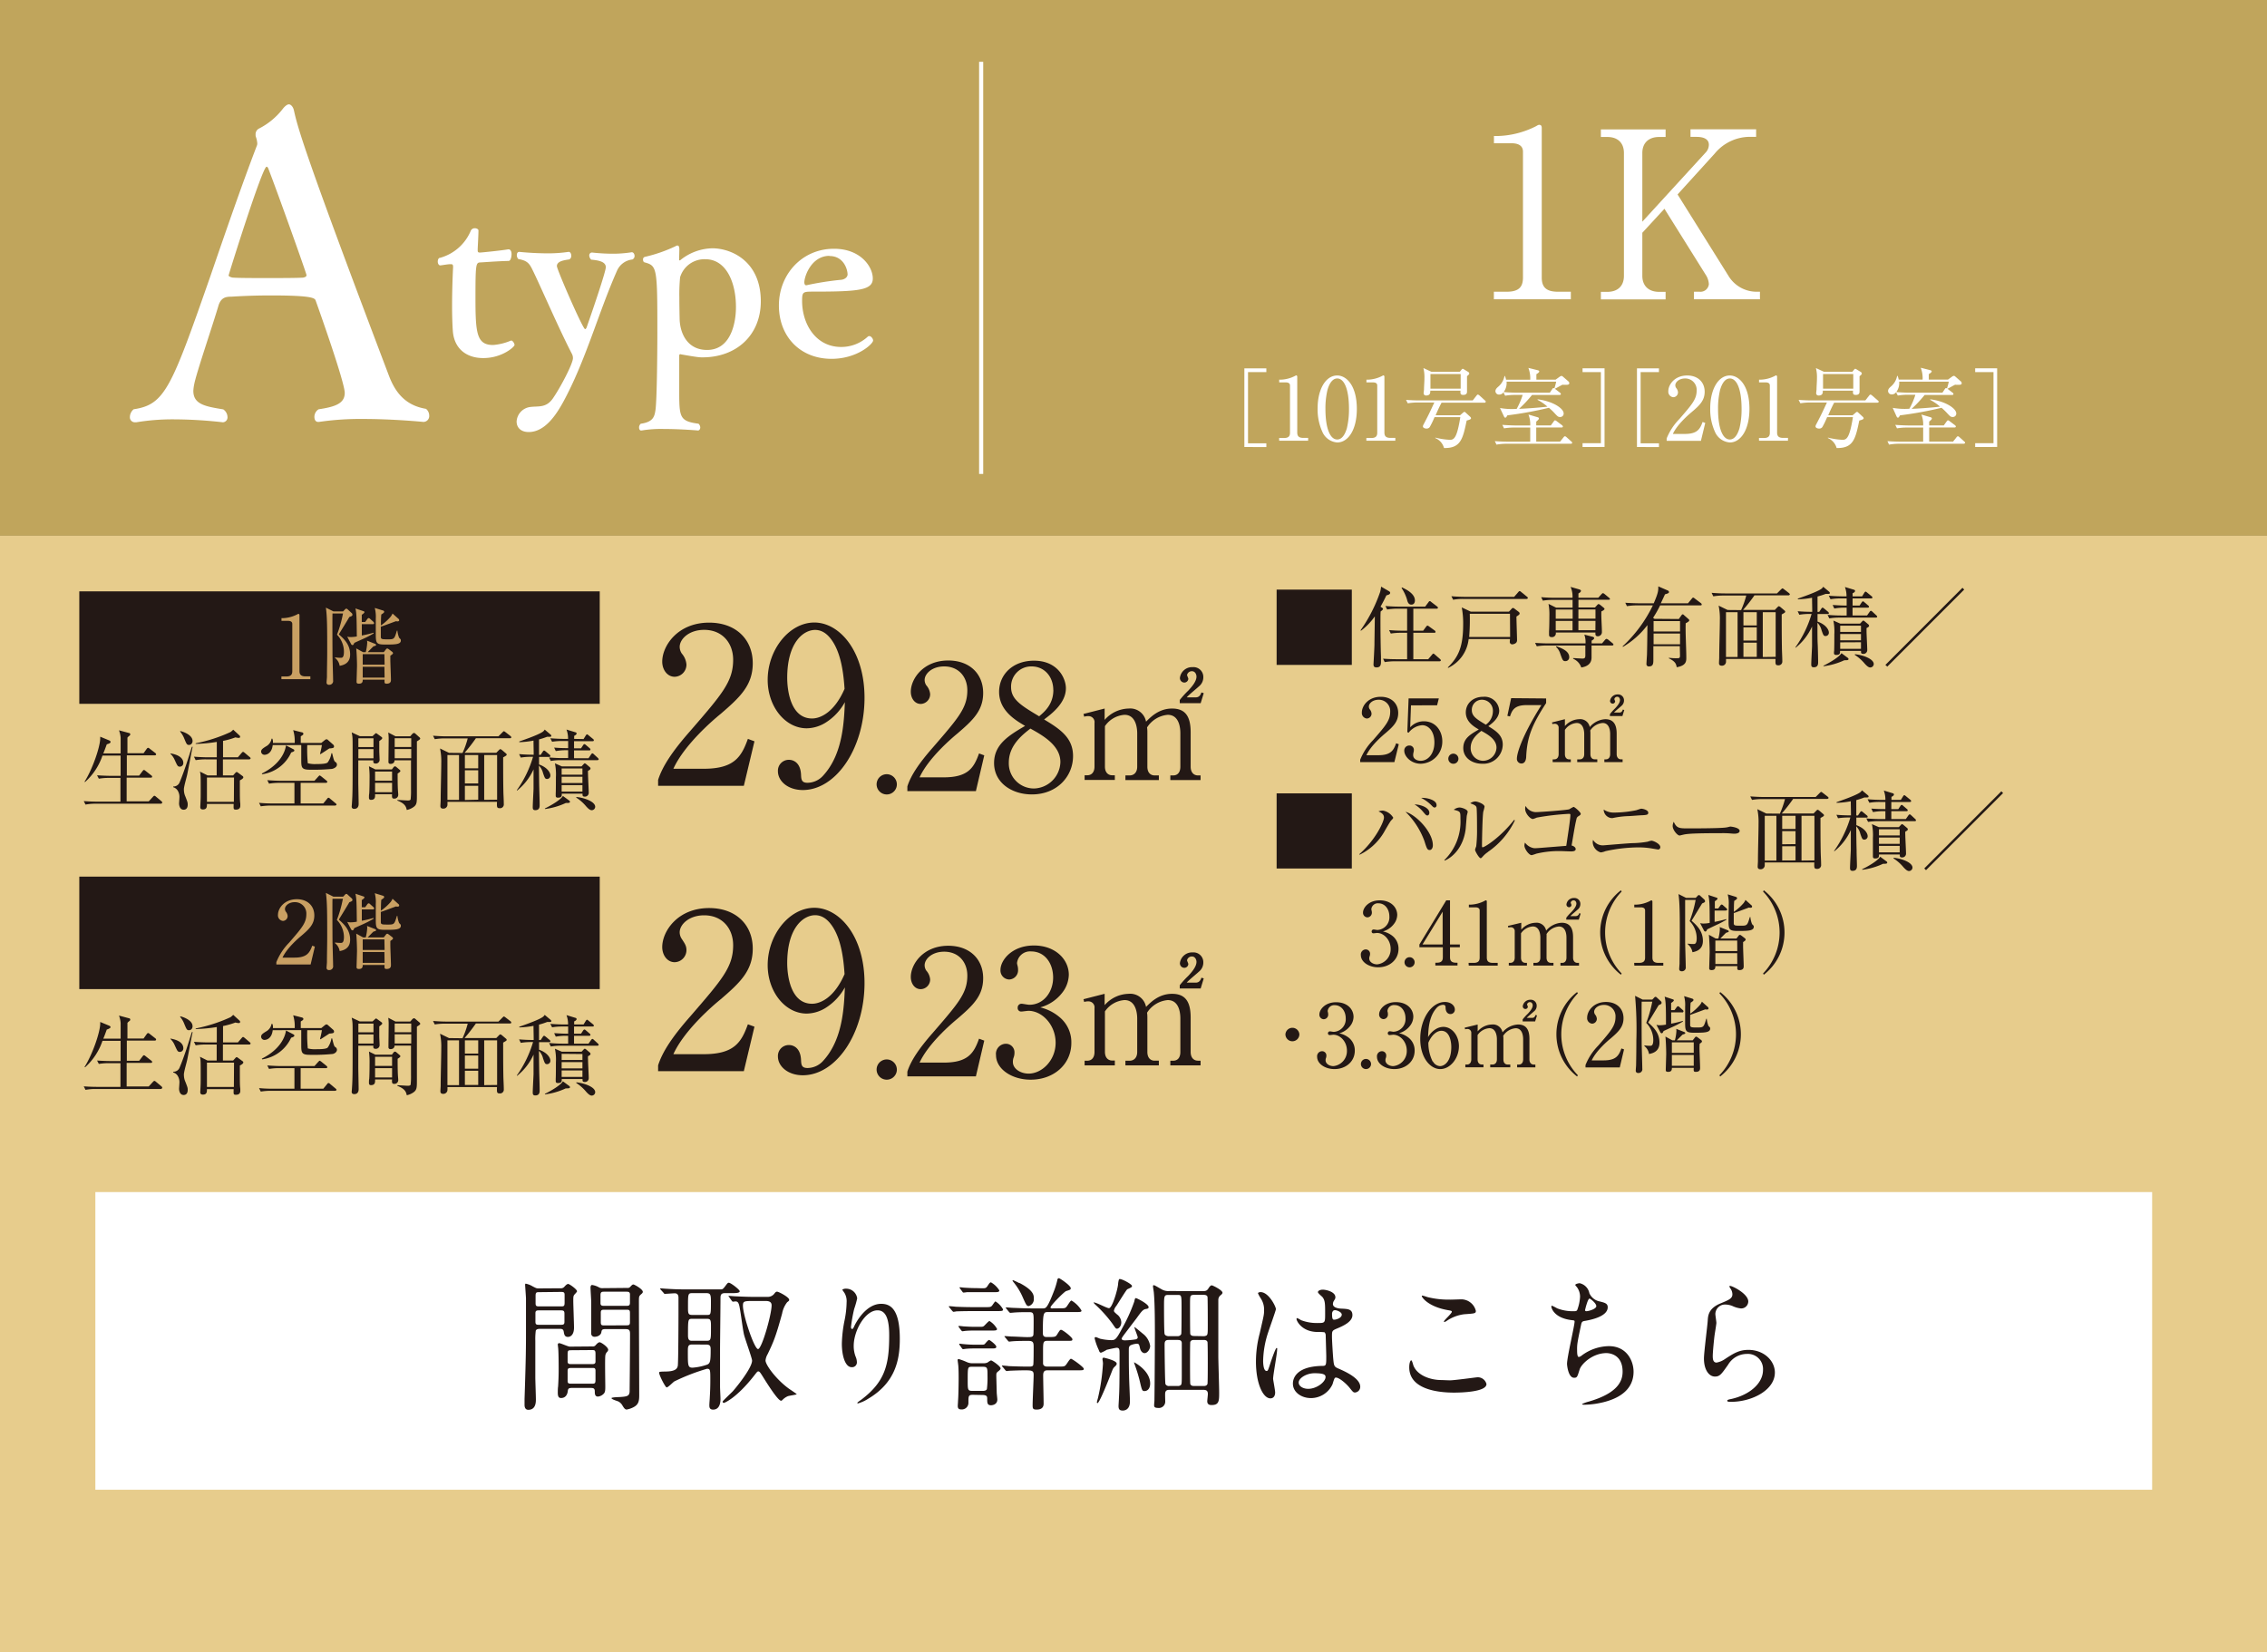 <svg id="レイヤー_1" data-name="レイヤー 1" xmlns="http://www.w3.org/2000/svg" viewBox="0 0 600 437.3"><rect x="0" y="0" width="600" height="437.3" fill="#808080" stroke="none"/><defs><style>.cls-1{fill:#c0a55c;}.cls-2{fill:#e7cc8c;}.cls-3{fill:#fff;}.cls-4{fill:#231815;}.cls-5{fill:none;stroke:#fff;stroke-miterlimit:10;stroke-width:1.09px;}.cls-6{fill:#c9a063;}</style></defs><rect class="cls-1" width="600" height="141.82"/><rect class="cls-2" y="141.82" width="600" height="295.48"/><path class="cls-3" d="M113.6,110a1.55,1.55,0,0,1-1.56,1.68s-7.71-.78-16-.78a74.84,74.84,0,0,0-11.61.78h-.22c-.67,0-1-.56-1-1.34a2.37,2.37,0,0,1,1.11-2c4.47-.67,6.92-1.56,6.92-4.35s-6.7-21.66-7.7-24.45c-.22-.67-1.12-1.34-11.83-1.34-3.46,0-7,.11-10.5.33-1.45,0-2.67.23-3.35,2.24-1.56,5.35-5.91,18-6.47,21a11.78,11.78,0,0,0-.22,1.68c0,3.57,3.12,4.13,7.92,4.91a2.52,2.52,0,0,1,1.12,2A1.3,1.3,0,0,1,59,111.78,118.56,118.56,0,0,0,46.06,111a58.77,58.77,0,0,0-10,.78h-.34a1.32,1.32,0,0,1-1.34-1.45,2.7,2.7,0,0,1,1-2c8.26-1.23,9.94-5.58,20.32-35.28,3.91-11.38,8.26-24,12.28-34.49a1.44,1.44,0,0,0,.11-.67,6.41,6.41,0,0,0-.33-1.56,1.46,1.46,0,0,1-.11-.67,1.67,1.67,0,0,1,1-1.68,18.62,18.62,0,0,0,6.25-5.24c.56-.68,1.12-1.12,1.57-1.12s1.11.56,1.34,1.67c1,4.58,3,11.84,25.11,70.11,1.68,4.46,4.36,7.92,9.83,8.82A2.33,2.33,0,0,1,113.6,110ZM71,44.58c-.12-.34-.34-.45-.45-.45-1.12,0-10.05,28.58-10.05,28.8s.78.56,1.23.56c1.68.11,5.36.11,9,.11s7.59,0,9.49-.11c.45-.11.9-.22.9-.67S73.3,50.49,71,44.58Z"/><path class="cls-3" d="M127.9,94.78c-4.52,0-7.72-2.55-8.05-7.19-.13-1.83-.2-4.19-.2-6.54,0-3.73.13-7.72.27-10.34,0-.78-.2-.78-.73-.78-.71,0-2,.26-2.68.32-.39,0-.65-.52-.65-1s.2-1,.59-1A12.36,12.36,0,0,0,124.63,61a1.17,1.17,0,0,1,1-.59c.53,0,1,.26,1,.59,0,1.37-.2,4.51-.2,5v.26c0,.46.13.59.59.59s6.15-.59,7.46-.85h.13c.52,0,.78.59.78,1.24,0,.85-.26,1.83-.78,1.83-3.21.07-7.13.4-7.65.4-1,.13-1.12.72-1.12,9.29,0,9.29.27,12.56,4.65,12.56a14.91,14.91,0,0,0,4.77-1.18h.07c.33,0,.85.72.85,1.18S132.93,94.78,127.9,94.78Z"/><path class="cls-3" d="M163.29,71.69c-5,11.32-8.24,23.68-14.2,34.67-1.7,3.08-4.71,8-9.16,8-2,0-3.2-1.11-3.2-2.81a4.12,4.12,0,0,1,3.46-3.8c2.23-.33,4.26.33,6.09-2.22,2.09-3,5.36-9.29,5.36-10.73a2.43,2.43,0,0,0-.33-1.24c-3.46-6.68-8.5-18.39-10.46-22.31-.79-1.57-1.38-2.29-3.66-2.68a1.47,1.47,0,0,1-.4-1.05c0-.46.2-.85.65-.85,0,0,3.67.39,7.53.39a36.27,36.27,0,0,0,5.49-.39h.07c.39,0,.66.46.66,1a1,1,0,0,1-.53,1c-1.37.2-3.27.46-3.27,1.77,0,.91,6.87,16.68,7.46,16.68q.19,0,.39-.39c2-5.69,5.1-14.92,5.1-16,0-1.5-2-1.83-3.86-2a1.58,1.58,0,0,1-.52-1.11.74.74,0,0,1,.72-.78,51,51,0,0,0,5.49.32,31.47,31.47,0,0,0,5-.39h.06c.4,0,.72.46.72,1a1,1,0,0,1-.59.92A5,5,0,0,0,163.29,71.69Z"/><path class="cls-3" d="M201.36,79.74c0,9-6.47,14.85-15.44,14.85-.78,0-1.17,0-5.69-.79-.06,0-.13-.06-.19-.06s-.27.13-.27.32v9.1c0,7.26,0,8.31,5.11,9a1.47,1.47,0,0,1,.46,1c0,.39-.27.79-.59.79,0,0-4.58-.4-9-.4a31.6,31.6,0,0,0-5.95.4h-.14c-.32,0-.52-.33-.52-.79a1.26,1.26,0,0,1,.46-1c3.27-.46,3.6-1.9,3.86-3.47.46-2.81.52-18.12.52-20.54,0-17.4-.06-17.79-3.4-18.71-.26-.06-.39-.39-.39-.72a.67.67,0,0,1,.46-.72,39.39,39.39,0,0,0,8.11-2.81,1.07,1.07,0,0,1,.52-.2c.33,0,.52.27.52,1v.19l-.06,2.49c0,.19.06.26.13.26a.49.49,0,0,0,.26-.13,13.87,13.87,0,0,1,8.51-3.08C193.84,65.8,201.36,69.34,201.36,79.74ZM186.71,68.62A6.72,6.72,0,0,0,180,73.39a47.2,47.2,0,0,0-.2,5.3c0,2.68.07,5.37.07,5.43,0,4,2,8.51,7.26,8.51,6.54,0,7.65-7.66,7.65-11.26C194.82,74.77,192.2,68.62,186.71,68.62Z"/><path class="cls-3" d="M231,73.72c0,3.07-3.66,3.47-15.51,3.47-3,0-3.2,0-3.2,2.48,0,6.09,3.6,12.17,10.33,12.17a10.36,10.36,0,0,0,7-2.68.61.61,0,0,1,.46-.2c.46,0,1,.66,1,1.18,0,.85-4.18,4.84-11,4.84-8.3,0-13.93-5.89-13.93-14.13s6.15-15,14.52-15C227.66,65.8,231,70.51,231,73.72Zm-11.45-6c-4.84,0-6.67,5.49-6.67,7,0,.39.13.78.46.78h.13a77.39,77.39,0,0,1,9.15-1.44c.72-.06,1.64-.52,1.71-1.37C224.33,71.3,223.28,67.77,219.55,67.77Z"/><path class="cls-3" d="M395.38,77.22h3.38c3.21,0,4.32-1.23,4.32-3.76V40.14c0-1.91-1.79-2.22-3-2.22h-4.68V36h1.11a23.79,23.79,0,0,0,10-2.58c.43-.25.62-.38.86-.38.56,0,.68.38.68.87V73.46c0,2.65,1.29,3.76,4.31,3.76h3.39v2H395.38Z"/><path class="cls-3" d="M444,51.47l13.67,21.87a8.7,8.7,0,0,0,7.27,3.88h.86v2H448.34v-2h1.48a2.23,2.23,0,0,0,2.46-2,5,5,0,0,0-.86-2.53l-10.9-17.43-5.85,6.35V73c0,2.71,1.72,4.25,4.43,4.25h1.73v2H423.7v-2h1.73c2.52,0,4.37-1.35,4.37-4.25V40.51c0-2.77-1.72-4.25-4.37-4.25H423.7v-2h17.13v2H439.1c-2.65,0-4.43,1.48-4.43,4.25V58.68l16.81-18.36a3,3,0,0,0,.8-2c0-1.78-1.91-2.09-3.26-2.09h-1.6v-2h17.37v2h-1.11a12.09,12.09,0,0,0-9.86,4.43Z"/><path class="cls-3" d="M329.34,118.32V97.5h5.82v1h-4.85v18.84h4.85v1Z"/><path class="cls-3" d="M338.54,115.94h1.27c1.2,0,1.61-.46,1.61-1.41V102.05c0-.72-.66-.83-1.1-.83h-1.76v-.72H339a8.85,8.85,0,0,0,3.76-1c.16-.09.23-.14.32-.14s.26.14.26.33v14.81c0,1,.48,1.41,1.61,1.41h1.27v.74h-7.66Z"/><path class="cls-3" d="M353.92,117.12a4.67,4.67,0,0,1-3.79-2.5,14.33,14.33,0,0,1-1.4-6.57c0-4.92,2.09-8.66,5.19-8.66,2.38,0,5.19,2.57,5.19,8.86C359.11,113.91,356.73,117.12,353.92,117.12Zm-2.59-13.87a21,21,0,0,0-.53,5c0,5.15,1.23,8.08,3.12,8.08,1.59,0,2.3-2.12,2.56-3a21.53,21.53,0,0,0,.55-5.08c0-5.26-1.27-8.07-3.11-8.07C352.28,100.18,351.56,102.44,351.33,103.25Z"/><path class="cls-3" d="M361.63,115.94h1.27c1.2,0,1.61-.46,1.61-1.41V102.05c0-.72-.66-.83-1.1-.83h-1.76v-.72h.42a8.85,8.85,0,0,0,3.76-1c.16-.09.23-.14.32-.14s.26.14.26.33v14.81c0,1,.48,1.41,1.62,1.41h1.27v.74h-7.67Z"/><path class="cls-3" d="M393,106.59H381.53c-.6,1.11-1.27,2.63-1.57,3.33h6.47l.83-.72a.63.63,0,0,1,.34-.18c.11,0,.25.13.37.25l1.15,1.06a.56.56,0,0,1,.21.37c0,.3-.44.42-1.15.62-1,4.83-1.57,7.37-6,7.27a3.94,3.94,0,0,0-2.3-2.63l0-.13a19.22,19.22,0,0,0,3.9.59c1.15,0,1.87-.76,2.72-6h-6.83a21.68,21.68,0,0,1-1.27,2.63,1,1,0,0,1-.9.39c-.39,0-.9-.2-.9-.57a1,1,0,0,1,.14-.46c1.38-2.64,1.55-3,2.88-5.87h-4.31a16.43,16.43,0,0,0-2.72.21l-.46-.9c1.82.14,3.13.14,3.55.14h14.1l1-1.27c.11-.14.23-.28.37-.28a1,1,0,0,1,.41.23l1.43,1.3c.12.09.24.2.24.34S393.09,106.59,393,106.59Zm-4.73-7c0,.9,0,3.18,0,4,0,.32,0,.94-1,.94-.74,0-.79-.34-.72-1.13h-8c0,.58,0,1.29-1.13,1.29a.6.6,0,0,1-.63-.6c0-.16.1-.9.1-1.06,0-.81.11-1.89.11-3a10.11,10.11,0,0,0-.27-2.61l2.14,1h7.48l.46-.56c.09-.11.23-.25.32-.25a.85.85,0,0,1,.37.18l1.11.67a.54.54,0,0,1,.25.39C388.89,99,388.73,99.21,388.25,99.58ZM386.59,99h-8v3.88h8Z"/><path class="cls-3" d="M415.79,117.46h-17a15,15,0,0,0-2.72.23l-.44-.92c1.52.12,3.12.14,3.53.14H405c0-1.18,0-2.54,0-3.74h-4.2a16.33,16.33,0,0,0-2.73.21l-.46-.92c1.62.13,3.35.16,3.56.16H405a7,7,0,0,0-.47-2.89l2.45.72a.37.37,0,0,1,.32.32c0,.18-.18.39-.71.83,0,.21,0,.81,0,1h3.87l.77-1.06c.13-.19.22-.28.34-.28a.85.85,0,0,1,.44.23l1.41,1.06a.56.56,0,0,1,.23.35c0,.18-.16.25-.35.25h-6.71v3.74h6.32l.9-1.13c.14-.19.25-.28.39-.28s.26.12.4.23l1.29,1.16c.16.13.21.23.21.34S416,117.46,415.79,117.46Zm-2.26-15.62c-.32.14-1.68.92-2,1.06l-.14-.09a14.24,14.24,0,0,0,.48-1.78H398.74a4,4,0,0,1-.77,2.75c1.6.14,3,.16,3.52.16h8.7l.62-.92c.11-.19.21-.3.35-.3a1,1,0,0,1,.45.25l1.3,1a.44.44,0,0,1,.2.32c0,.16-.13.25-.34.25h-7.29a32.22,32.22,0,0,1-3.44,3.67c.87,0,4.82-.25,7.52-.57a12.62,12.62,0,0,0-2.63-1.8l.05-.14c4.13.53,6.87,2.44,6.87,3.74a.9.9,0,0,1-.92.94c-.55,0-.65-.11-1.68-1.22-.51-.55-1.18-1.11-1.3-1.22a98.56,98.56,0,0,1-11,2c-.25.48-.39.62-.55.62s-.28-.18-.37-.37L397,108a18.1,18.1,0,0,0,4.41.23,18.92,18.92,0,0,0,1.59-3.7h-1.92a17,17,0,0,0-2.72.21l-.46-.88a1.31,1.31,0,0,1-1.11.58.93.93,0,0,1-1-.88c0-.55.37-.87.87-1.31a4.89,4.89,0,0,0,1.53-2.73h.11a4.43,4.43,0,0,1,.3,1H405a7.69,7.69,0,0,0-.49-3.14L407,98c.27.07.39.19.39.31s-.09.36-.76.73v1.46h5.08l1-.72a1.42,1.42,0,0,1,.55-.28c.14,0,.26.07.49.28l1.34,1.16a.63.63,0,0,1,.25.48C415.33,101.91,414.8,101.89,413.53,101.84Z"/><path class="cls-3" d="M418.85,118.32v-1h4.85V98.49h-4.85v-1h5.82v20.82Z"/><path class="cls-3" d="M433.25,118.32V97.5h5.82v1h-4.85v18.84h4.85v1Z"/><path class="cls-3" d="M450.18,116.68h-9.07v-.63a15.71,15.71,0,0,1,3.39-5.16c3.4-3.93,4.55-5.24,4.55-7.55a3,3,0,0,0-3.07-3.16c-1.62,0-2.58,1-2.58,1.8a1.25,1.25,0,0,0,.23.71,2,2,0,0,1,.48,1.16,1.28,1.28,0,0,1-1.25,1.29,1.46,1.46,0,0,1-1.31-1.62c0-1.68,1.64-4.13,5-4.13,2.86,0,4.62,1.8,4.62,4.3,0,2.33-1.34,3.6-3.42,5.37-.78.65-3.83,3.26-5,5.8h3.19c3.23,0,4-1.25,4.68-3.17l.7.26Z"/><path class="cls-3" d="M457.83,117.12a4.66,4.66,0,0,1-3.79-2.5,14.33,14.33,0,0,1-1.4-6.57c0-4.92,2.09-8.66,5.19-8.66,2.37,0,5.19,2.57,5.19,8.86C463,113.91,460.64,117.12,457.83,117.12Zm-2.59-13.87a21,21,0,0,0-.53,5c0,5.15,1.23,8.08,3.12,8.08,1.59,0,2.3-2.12,2.56-3a21.53,21.53,0,0,0,.55-5.08c0-5.26-1.27-8.07-3.11-8.07C456.19,100.18,455.47,102.44,455.24,103.25Z"/><path class="cls-3" d="M465.54,115.94h1.27c1.2,0,1.61-.46,1.61-1.41V102.05c0-.72-.66-.83-1.1-.83h-1.76v-.72H466a8.85,8.85,0,0,0,3.76-1c.16-.09.23-.14.32-.14s.26.14.26.33v14.81c0,1,.48,1.41,1.61,1.41h1.27v.74h-7.66Z"/><path class="cls-3" d="M496.89,106.59H485.44c-.6,1.11-1.27,2.63-1.57,3.33h6.46l.84-.72a.6.6,0,0,1,.34-.18c.11,0,.25.13.37.25l1.15,1.06a.56.56,0,0,1,.21.37c0,.3-.44.42-1.15.62-1,4.83-1.57,7.37-6,7.27a4,4,0,0,0-2.3-2.63l0-.13a19.22,19.22,0,0,0,3.9.59c1.15,0,1.87-.76,2.72-6h-6.83a23.28,23.28,0,0,1-1.27,2.63,1,1,0,0,1-.9.39c-.39,0-.9-.2-.9-.57a1,1,0,0,1,.14-.46c1.38-2.64,1.54-3,2.88-5.87h-4.31a16.35,16.35,0,0,0-2.72.21l-.47-.9c1.83.14,3.14.14,3.56.14h14.1l1-1.27c.11-.14.23-.28.37-.28a1,1,0,0,1,.41.23L497,106c.12.09.24.2.24.34S497,106.59,496.89,106.59Zm-4.73-7c0,.9,0,3.18,0,4,0,.32,0,.94-1,.94-.74,0-.79-.34-.72-1.13h-8c0,.58,0,1.29-1.13,1.29a.6.6,0,0,1-.63-.6c0-.16.1-.9.1-1.06,0-.81.11-1.89.11-3a9.66,9.66,0,0,0-.28-2.61l2.15,1h7.48l.46-.56c.09-.11.23-.25.32-.25a.85.85,0,0,1,.37.18l1.11.67a.54.54,0,0,1,.25.39C492.8,99,492.64,99.21,492.16,99.58ZM490.5,99h-8v3.88h8Z"/><path class="cls-3" d="M519.7,117.46h-17a15.17,15.17,0,0,0-2.73.23l-.43-.92c1.52.12,3.11.14,3.53.14H509c0-1.18,0-2.54,0-3.74h-4.2a16.26,16.26,0,0,0-2.73.21l-.46-.92c1.62.13,3.35.16,3.56.16H509a7,7,0,0,0-.47-2.89l2.45.72a.38.38,0,0,1,.32.32c0,.18-.18.39-.71.83,0,.21,0,.81,0,1h3.87l.76-1.06c.14-.19.23-.28.35-.28a.85.85,0,0,1,.44.23l1.41,1.06a.56.56,0,0,1,.23.35c0,.18-.16.25-.35.25h-6.71v3.74h6.32l.9-1.13c.14-.19.25-.28.39-.28s.26.12.4.23l1.28,1.16c.17.13.22.23.22.34S519.91,117.46,519.7,117.46Zm-2.26-15.62c-.32.14-1.68.92-2,1.06l-.14-.09a14.24,14.24,0,0,0,.48-1.78H502.65a4,4,0,0,1-.77,2.75c1.6.14,3,.16,3.51.16h8.7l.62-.92c.12-.19.22-.3.35-.3a1,1,0,0,1,.46.25l1.3,1a.44.44,0,0,1,.2.32c0,.16-.13.25-.34.25h-7.29a32.22,32.22,0,0,1-3.44,3.67c.87,0,4.82-.25,7.52-.57a12.62,12.62,0,0,0-2.63-1.8l.05-.14c4.13.53,6.87,2.44,6.87,3.74a.9.9,0,0,1-.92.94c-.55,0-.65-.11-1.69-1.22a16.88,16.88,0,0,0-1.29-1.22,98.56,98.56,0,0,1-11,2c-.25.48-.39.62-.55.62s-.28-.18-.37-.37l-1-2.23a18.1,18.1,0,0,0,4.41.23,18.92,18.92,0,0,0,1.59-3.7H505a17,17,0,0,0-2.72.21l-.46-.88a1.31,1.31,0,0,1-1.11.58.93.93,0,0,1-1-.88c0-.55.37-.87.87-1.31a4.89,4.89,0,0,0,1.53-2.73h.11a4.43,4.43,0,0,1,.3,1h6.33a7.69,7.69,0,0,0-.49-3.14l2.5.64c.27.07.39.19.39.31s-.09.36-.76.73v1.46h5.07l1-.72a1.42,1.42,0,0,1,.55-.28c.14,0,.26.07.49.28l1.33,1.16a.62.62,0,0,1,.26.48C519.24,101.91,518.71,101.89,517.44,101.84Z"/><path class="cls-3" d="M522.76,118.32v-1h4.85V98.49h-4.85v-1h5.82v20.82Z"/><path class="cls-4" d="M42.57,212.74H25.33a14,14,0,0,0-2.7.23l-.46-.92c1.43.11,2.84.14,3.53.14h6.18v-6.28h-3a15.25,15.25,0,0,0-2.72.21l-.47-.9c1.43.09,2.87.14,3.56.14h2.67c0-1.78,0-3.56,0-5.36h-4.8a16.39,16.39,0,0,1-4.61,7l-.14-.07c2.24-3.57,4.15-9.39,4.15-11.47a4.53,4.53,0,0,0,0-.46l2.42,1c.18.09.32.21.32.39,0,.33-.46.46-1,.63-.36,1-.62,1.7-.92,2.4h4.59c0-.65,0-3.53,0-4.11a6.67,6.67,0,0,0-.44-2l2.63.71c.19,0,.35.14.35.35s-.05.25-.28.44a2,2,0,0,0-.46.44c0,.34,0,.5,0,1.68,0,1.48,0,1.48,0,2.45H38l.83-1.16c.11-.16.23-.27.37-.27s.23.06.43.23l1.46,1.13a.52.52,0,0,1,.23.37c0,.14-.14.25-.34.25H33.57c0,3.28,0,3.65,0,5.36h3.26l.92-1.21c.16-.2.25-.27.35-.27s.23.07.41.23l1.53,1.2a.46.46,0,0,1,.23.37c0,.11-.09.23-.35.23H33.52c0,1,0,5.54,0,6.23v.05h5.84l1.11-1.2c.18-.19.27-.28.39-.28s.23.07.44.25l1.41,1.18c.16.14.23.25.23.37S42.78,212.74,42.57,212.74Z"/><path class="cls-4" d="M47.64,202.93c-.6,0-.67-.18-1.39-1.75a4.89,4.89,0,0,0-1.15-1.66l0-.1c3,.49,3.42,1.83,3.42,2.54A.93.93,0,0,1,47.64,202.93Zm1.89,2.17c-.23,1-.71,2.59-.85,3.62a2.17,2.17,0,0,0,0,.44,4.32,4.32,0,0,0,.39,1.69c.61,1.57.61,1.61.61,2.14,0,1.11-.63,1.34-1.07,1.34-1.15,0-1.22-1.45-1.22-1.64s.09-1.24.09-1.47a3.2,3.2,0,0,0-.48-2,2.11,2.11,0,0,0-1.15-.85v-.19a1.72,1.72,0,0,0,1.68-1.08c1.29-3.07,2.26-6.26,3.25-9.42l.21,0C50.71,198.87,49.76,204.06,49.53,205.1Zm.51-7.92c-.58,0-.65-.18-1.32-1.8a6.65,6.65,0,0,0-1.06-1.75l.09-.12c1.34.33,3.21,1.25,3.21,2.59C51,196.47,50.75,197.18,50,197.18ZM65.94,201H59v4.25h2.7l.56-.63c.16-.18.27-.27.39-.27s.2.09.42.23l1.12.83a.41.41,0,0,1,.21.34c0,.33-.6.65-.92.81,0,5,0,5.17.12,6.21,0,.25,0,.44,0,.53,0,.62-.39,1-1.13,1s-.65-.16-.63-1.5H54.77c0,.72,0,1.46-1.08,1.46-.54,0-.68-.3-.68-.58,0,0,0-.19,0-.21.11-2,.11-2.26.11-4.41,0-3.73,0-4-.2-4.82l2,1h2.43V201H54.49a15.18,15.18,0,0,0-2.7.21l-.46-.92c1.43.11,2.84.16,3.53.16h2.52v-4.07a41.07,41.07,0,0,1-5.59.53v-.16a40.52,40.52,0,0,0,9-2.88c.32-.14.34-.16.94-.72l1.66,1.53a.42.42,0,0,1,.16.34c0,.19-.11.3-.34.3a3.66,3.66,0,0,1-.9-.14,20,20,0,0,1-3.28.93v4.34h3.93l1-1.16c.16-.18.25-.27.37-.27s.23.09.41.23l1.36,1.15a.49.49,0,0,1,.23.35C66.28,200.9,66.14,201,65.94,201Zm-4,4.8H54.77v6.44H61.9Z"/><path class="cls-4" d="M88.66,213.23H71.74a17.3,17.3,0,0,0-2.72.2l-.46-.92c1.18.11,2.38.16,3.55.16h5.82v-5.45h-4a16.53,16.53,0,0,0-2.73.21l-.46-.92c1.83.14,3.14.16,3.55.16h8.94l1-1.11c.18-.18.28-.3.37-.3s.32.16.44.26l1.36,1.1c.11.1.23.21.23.35s-.23.25-.37.25H79.57v5.45h6l1-1.22c.11-.14.2-.28.34-.28s.21,0,.44.23l1.46,1.22c.09.07.25.19.25.35S88.8,213.23,88.66,213.23Zm-.81-9.7a51,51,0,0,1-5.77.21c-2.35,0-2.35-.58-2.35-2.86,0-.51,0-3.1,0-3.67H72.18c-.3,2.58-2.07,2.58-2.15,2.58a.88.88,0,0,1-.92-.83c0-.57.44-.85,1.23-1.36a2.86,2.86,0,0,0,1.54-2.08h.19a2.13,2.13,0,0,1,.16,1.13H78a10,10,0,0,0-.41-3.39l2.19.56c.19,0,.51.11.51.41a.4.4,0,0,1-.16.32c-.09.07-.47.3-.53.37v1.73h5.44l.9-.73c.19-.14.28-.23.49-.23a.53.53,0,0,1,.39.2l1.41,1.25a.66.66,0,0,1,.18.44c0,.41-.32.46-1.24.53-.37.23-2,1.31-2.36,1.52l-.11-.11a22.38,22.38,0,0,0,.5-2.31H81.32a39.11,39.11,0,0,0,.14,4.82,7.36,7.36,0,0,0,2.26.21c.81,0,2.56,0,3-.42a5.7,5.7,0,0,0,1-2.44h.19c.37,1.5.5,2.07.81,2.28a.83.83,0,0,1,.46.74C89.17,203.07,88.34,203.44,87.85,203.53Zm-10.78-4.36a9.92,9.92,0,0,1-7.68,5.77l-.09-.19c5.08-2.53,6.21-6,6.39-7.45l1.92,1c.23.12.29.21.29.35S77.84,198.94,77.07,199.17Z"/><path class="cls-4" d="M100.38,196.17v2.63c0,.37.09,2.15.09,2.4a1,1,0,0,1-1.14.9c-.62,0-.55-.55-.5-.83h-4v5.79c0,.83.09,4.85.09,5.75,0,.6-.23,1.29-1.17,1.29-.51,0-.67-.3-.67-.6,0-.14.07-.74.07-.88.18-2.6.18-4,.18-14.14,0-3.3,0-3.37-.25-4.62l2.15,1H98.6l.59-.56c.14-.11.24-.23.33-.23s.21.1.28.14l1.2.88a.36.36,0,0,1,.16.3C101.16,195.57,101,195.71,100.38,196.17Zm-1.53-.74h-4v2.31h4Zm0,2.86h-4v2.43h4Zm6.39,6.46c0,1.09,0,2.84.07,4.23,0,.21.09,1.15.09,1.34a1,1,0,0,1-1.15,1.06c-.3,0-.6-.07-.48-1.16h-4.5c0,.56.14,1.5-1.09,1.5-.51,0-.53-.39-.53-.64s0-.74.07-1c.09-1.32.09-3.79.09-4a21.71,21.71,0,0,0-.16-3.25l1.68.83h4.39l.39-.51a.6.6,0,0,1,.44-.3.63.63,0,0,1,.37.19l.83.71a.42.42,0,0,1,.21.3C106,204.22,105.75,204.43,105.24,204.75Zm-1.47-.53h-4.5v2.43h4.5Zm0,3h-4.5v2.47h4.5Zm6.57-11c0,2.24,0,12.14,0,14.15s0,2.63-.92,3.27a4.71,4.71,0,0,1-1.76.76c-.18-.8-.39-1.68-2.49-2.49l0-.16c.4,0,2.5.14,2.73.14s.65,0,.78-.28a19.45,19.45,0,0,0,.1-2.51c0-1.25,0-6.74,0-7.85h-4.36c0,.65-.46.95-1.08.95a.49.49,0,0,1-.53-.56c0-1,.06-5.4.06-6.28a14.51,14.51,0,0,0-.11-1.47l1.91,1h3.91l.55-.63a.79.79,0,0,1,.42-.25.54.54,0,0,1,.36.16l1.11,1a.46.46,0,0,1,.19.32C111.27,195.62,111.08,195.78,110.34,196.24Zm-1.5-.81h-4.38v2.31h4.38Zm0,2.86h-4.38v2.43h4.38Z"/><path class="cls-4" d="M122.42,199.31a23.43,23.43,0,0,0,1.37-3.86h-6a16.43,16.43,0,0,0-2.72.21l-.46-.92c1.18.09,2.35.16,3.55.16h13.76l1-1c.19-.19.37-.35.44-.35s.21.07.44.26l1.29,1a.5.5,0,0,1,.23.35c0,.23-.23.25-.37.25h-9a41.08,41.08,0,0,1-3,3.86h8.4l.65-.67c.23-.23.3-.3.43-.3a1,1,0,0,1,.42.23l1.06.9a.43.43,0,0,1,.19.3c0,.21-.1.28-.93.74,0,2.61,0,5.91.05,8.51,0,1.09.12,2.8.12,3.86a1,1,0,0,1-1.16,1.08c-.69,0-.69-.37-.64-1.68H118.43c0,.09,0,.62,0,.74a1.07,1.07,0,0,1-1.14,1.06c-.73,0-.73-.51-.73-.72s.07-1.22.07-1.41c0-2.51.16-7.82.16-10a16.07,16.07,0,0,0-.33-3.79l2.38,1.16Zm-4,.55v11.86h3.07V199.86Zm8.15,3.51v-3.51h-3.53v3.51Zm0,4v-3.49h-3.53v3.49Zm0,4.31V208h-3.53v3.76Zm5,0V199.86h-3.42v11.86Z"/><path class="cls-4" d="M136.79,209.16a29.51,29.51,0,0,0,4.29-8.84h-.53a16.55,16.55,0,0,0-2.72.21l-.44-.92c1.32.11,2.66.16,3.86.16,0-1.11-.05-2.75-.05-3.74a22.41,22.41,0,0,1-3.76.42v-.19c.46-.16,5-1.68,6.23-2.58a1.63,1.63,0,0,0,.49-.56l1.59,1.34a.42.42,0,0,1,.16.33c0,.23-.23.23-.44.23,0,0-.28,0-.67,0a18.3,18.3,0,0,1-2.14.7c0,1.06,0,3.18,0,4.08h.44l.55-.83c.09-.14.21-.3.35-.3s.32.16.44.25l1,.83a.53.53,0,0,1,.23.37c0,.23-.23.23-.35.23h-2.65c0,.44,0,1.48,0,2,2.26.81,3,2.2,3,2.91a.89.89,0,0,1-.86.93c-.55,0-.62-.24-1.08-1.53a4.21,4.21,0,0,0-1.09-2c.05,4,.05,4.47.09,6.23.05,1.57.1,3.39.1,4.22,0,.41,0,1.34-1.16,1.34-.6,0-.67-.35-.67-.79,0-.76.19-4.15.21-4.84,0-2.27,0-3.17,0-5.17a15.29,15.29,0,0,1-4.37,5.63ZM144.2,214c1.62-.78,4.22-2.31,4.78-3.32l1.66,1.22a.41.41,0,0,1,.21.35c0,.32-.53.3-1.11.3a18.34,18.34,0,0,1-5.49,1.59Zm10.25-18.37.57-.92c.12-.19.24-.33.35-.33s.3.17.44.28l1.13.93a.46.46,0,0,1,.23.36c0,.21-.18.24-.35.24h-4.89v1.89h1.85l.55-.83c.1-.14.19-.28.35-.28s.28.14.42.25l.94.81a.51.51,0,0,1,.23.37c0,.21-.2.23-.34.23h-4v2.08h3.83l.67-1c.12-.18.26-.3.37-.3s.28.14.42.28l1,.92c.11.12.23.23.23.37s-.18.23-.35.23h-9.6a15.49,15.49,0,0,0-2.72.21l-.46-.92c1.18.09,2.37.16,3.55.16h1.5v-2.08h-.55a14.79,14.79,0,0,0-2.72.23l-.44-.92c.69.05,1.71.14,3.71.14,0-.9,0-1.46,0-1.89h-1.52a16.17,16.17,0,0,0-2.73.2l-.46-.92c1.69.14,3.16.16,3.56.16h1.13a6.75,6.75,0,0,0-.42-2.47l2.35.72a.35.35,0,0,1,.33.34c0,.3-.53.56-.65.6v.81Zm-.53,7.23.53-.58c.09-.09.23-.23.32-.23s.28.14.37.2l.9.77a.55.55,0,0,1,.25.41c0,.23-.27.42-.66.6a6.24,6.24,0,0,0,0,.86c0,.78.19,4.22.19,4.91a1,1,0,0,1-1.07,1.06c-.59,0-.59-.3-.57-.78h-5.5c0,.53.08,1.06-1,1.06-.39,0-.6-.12-.6-.53,0,0,0-.23,0-.55.05-.86.05-3.35.05-4.37a14.46,14.46,0,0,0-.26-3.64l1.83.81Zm-5.27.55v1.64h5.5v-1.64Zm0,2.19v1.66h5.5v-1.66Zm0,2.22v1.71h5.5v-1.71Zm3.88,3.14c2.08.18,5,1.22,5,2.6a.93.93,0,0,1-.92.9c-.53,0-1.07-.57-1.46-1a11.4,11.4,0,0,0-2.63-2.33Z"/><path class="cls-4" d="M196.87,208H174.18v-1.56c1.15-3.64,3.86-7.68,8.48-12.93,8.49-9.81,11.38-13.11,11.38-18.88,0-4.33-2.77-7.91-7.68-7.91-4,0-6.47,2.43-6.47,4.51a3.19,3.19,0,0,0,.58,1.79,5,5,0,0,1,1.21,2.88,3.21,3.21,0,0,1-3.11,3.24c-2,0-3.3-1.91-3.3-4,0-4.21,4.1-10.33,12.41-10.33,7.16,0,11.55,4.51,11.55,10.74,0,5.83-3.35,9-8.54,13.45-2,1.62-9.59,8.14-12.47,14.49h8c8.08,0,10-3.12,11.72-7.91l1.74.64Z"/><path class="cls-4" d="M218.51,191.28a9.74,9.74,0,0,1-5,1.5c-5.71,0-10.33-5.77-10.33-12.82,0-8,5.71-15.18,12.35-15.18s13.28,7.51,13.28,19.92c0,13.33-7.51,24.42-16.34,24.42-3.87,0-6.58-2.31-6.58-5a2.88,2.88,0,0,1,2.94-3c1.16,0,3.06.75,3.18,4,.06,1.27.17,2.08,1.73,2.08a5.64,5.64,0,0,0,4.21-2c5.14-5.65,5.43-14.2,5.66-19.34A14.79,14.79,0,0,1,218.51,191.28Zm1.91-21.42c-1-1.56-2.49-3.12-4.68-3.12-3.06,0-7.39,3.24-7.39,12.7,0,2.66.64,10.74,6.58,10.74,2.2,0,5.89-1.61,8.6-7.85C223.3,179.16,222.84,173.61,220.42,169.86Z"/><path class="cls-4" d="M237.37,207.6a2.68,2.68,0,1,1-2.67-2.67A2.7,2.7,0,0,1,237.37,207.6Z"/><path class="cls-4" d="M258.29,209.4H240.15v-1.24c.92-2.91,3.09-6.14,6.78-10.34,6.79-7.85,9.09-10.48,9.09-15.1,0-3.46-2.21-6.32-6.13-6.32-3.23,0-5.17,1.94-5.17,3.6a2.55,2.55,0,0,0,.46,1.43,4,4,0,0,1,1,2.31,2.57,2.57,0,0,1-2.49,2.59c-1.62,0-2.63-1.53-2.63-3.24,0-3.37,3.27-8.26,9.92-8.26,5.72,0,9.23,3.6,9.23,8.59,0,4.66-2.68,7.2-6.83,10.75-1.57,1.29-7.66,6.51-10,11.59h6.37c6.46,0,8-2.5,9.37-6.33l1.38.51Z"/><path class="cls-4" d="M284,200.13c0,5.35-4.2,10.15-10.9,10.15-5.26,0-10-3.05-10-8.31,0-5,4-7.34,8.21-9.83-2.44-1.43-6.88-4-6.88-9,0-4.57,3.6-8.26,9.23-8.26,6.33,0,8.45,4.71,8.45,7.3,0,3.92-3.78,6.78-5.77,8.26C280.73,193.06,284,195.37,284,200.13Zm-17,1.7a6.65,6.65,0,0,0,6.65,6.88,7.19,7.19,0,0,0,7-7c0-4.38-4.57-7-7.94-8.86C270.67,194.45,267,197.26,267,201.83Zm11.77-19.2c0-3.51-2.35-6.23-5.72-6.23a5.32,5.32,0,0,0-5.45,5.49c0,3.23,2.63,4.85,7.43,7.71C276.39,188.45,278.79,186.46,278.79,182.63Z"/><path class="cls-4" d="M292.36,187.55v3a8.7,8.7,0,0,1,6.35-3,4.26,4.26,0,0,1,4.61,3.47c1.27-1.27,3.43-3.47,6.89-3.47s4.92,2,4.92,6.31v9.08c0,1.46.77,2.31,1.93,2.31h.69v1.23h-8v-1.23h.73c1.35,0,1.92-1,1.92-2.31v-8.85c0-1.07-.15-4.88-3.34-4.88a7.24,7.24,0,0,0-5.47,3.34,8.69,8.69,0,0,1,.08,1.31v9.08c0,1.62.88,2.31,1.92,2.31h1.12v1.23h-8.85v-1.23h1.12c1.08,0,2-.73,2-2.31v-8.85c0-.8-.11-4.88-3.35-4.88a6.84,6.84,0,0,0-5.19,3v10.69c0,1.62.89,2.31,1.92,2.31h.7v1.23h-8v-1.23h.7c1.15,0,1.92-.81,1.92-2.31V191.36a1.58,1.58,0,0,0-1.57-1.8,3.27,3.27,0,0,0-1.16.15l-.19-.73Zm19.88-2.26a23,23,0,0,1,2.24-2.47c.81-.88,2.19-2.38,2.19-3.73,0-.5-.31-1.42-1.19-1.42a1.28,1.28,0,0,0-1.31,1c0,.15.34.84.34,1a1.06,1.06,0,0,1-1.07,1,1.19,1.19,0,0,1-1.15-1.31,3.25,3.25,0,0,1,3.38-2.77,2.6,2.6,0,0,1,2.81,2.62,3.07,3.07,0,0,1-1.2,2.5c-.42.42-2.8,2.34-3.19,2.88h2.39c1,0,1.3-.77,1.5-1.31l.61.2-.81,2.65h-5.54Z"/><path class="cls-4" d="M357.78,156.07V176h-19.9V156.07Z"/><path class="cls-4" d="M365.77,160.85c.14.09.26.2.26.34s-.21.37-.62.67c-.05.79-.05,1.36-.05,2.86,0,3.28.07,7.3.14,9,0,.51,0,1.16,0,1.48,0,.88-.21,1.46-1.18,1.46-.57,0-.8-.24-.8-.79,0-.16.25-4.45.25-5.28s.05-3.1.1-7.44a16.82,16.82,0,0,1-3.65,3.79l-.14-.09a40.24,40.24,0,0,0,5.21-10.2,8.8,8.8,0,0,0,.24-1.37l2.07,1.2c.19.12.33.24.33.42,0,.42-.47.55-1,.69-.35.74-.72,1.5-1.55,3Zm8.29.27v5.82h2.61l.78-1.06c.07-.1.23-.28.37-.28a1.11,1.11,0,0,1,.42.23l1.47,1.06a.54.54,0,0,1,.23.35c0,.25-.2.25-.34.25h-5.54v7H378l1-1.18c.11-.14.25-.3.37-.3s.27.14.41.26l1.34,1.17c.09.09.23.21.23.35s-.2.25-.34.25h-11.8a16.62,16.62,0,0,0-2.72.21l-.44-.9c1.13.09,2.4.14,3.53.14h2.84v-7h-1.59a17.07,17.07,0,0,0-2.73.21l-.46-.92c1.13.11,2.43.16,3.56.16h1.22v-5.82h-2.58a17,17,0,0,0-2.71.21l-.46-.92c1.9.16,3.28.16,3.53.16h7l.83-1.11c.14-.21.23-.34.4-.34s.25.13.41.25l1.5,1.15a.5.5,0,0,1,.23.35c0,.23-.23.25-.34.25Zm-3-5.63c1,.46,3.42,1.62,3.42,3.44,0,.53-.23,1.11-.95,1.11s-1-.65-1.15-1.39a11.5,11.5,0,0,0-1.43-3Z"/><path class="cls-4" d="M401.35,163.2c0,1,.16,5.45.16,6.18a1,1,0,0,1-.25.77,1.7,1.7,0,0,1-1.06.41.65.65,0,0,1-.61-.71c0-.12.05-.6.05-.7H388.7a9.54,9.54,0,0,1-5.42,7.64l-.09-.13c2.81-2.75,4.06-5.43,4.06-11.43a22.57,22.57,0,0,0-.37-4.45l2.4,1.13h10.09l.71-.76a.5.5,0,0,1,.37-.23.73.73,0,0,1,.37.18L402,162a.6.6,0,0,1,.2.37C402.2,162.65,401.9,162.85,401.35,163.2Zm2.68-4.66H387.29a13.88,13.88,0,0,0-2.69.21l-.47-.93c1.57.14,3.26.16,3.56.16h13.06l1.06-1.22c.14-.16.25-.3.37-.3a.74.74,0,0,1,.42.23l1.56,1.27c.08.07.21.16.21.32S404.16,158.54,404,158.54Zm-4.39,3.92H389a55.93,55.93,0,0,1-.16,6.14h10.84Z"/><path class="cls-4" d="M426.66,170.86h-5.43c0,.46,0,2.68,0,3.19,0,1.75-1.34,2.42-2.72,2.63a3.8,3.8,0,0,0-2.15-2.31v-.18c1.59.09,2.24.13,2.49.13.67,0,.69-.3.74-.69,0-.21,0-2.47,0-2.77H409.46a16.16,16.16,0,0,0-2.72.21l-.46-.9c1.52.11,3.11.14,3.55.14h9.81a6.07,6.07,0,0,0-.32-2.33l2.19.57c.28.07.42.21.42.37s-.3.46-.67.65a6.44,6.44,0,0,0,0,.74H424l.76-.9c.19-.21.3-.3.42-.3a1,1,0,0,1,.53.27l1.08.88c.14.12.24.23.24.37S426.89,170.86,426.66,170.86Zm-.9-12.11h-8v2.05h4.38l.56-.62c.18-.21.27-.28.39-.28s.27.09.49.25l.87.72c.14.12.21.21.21.32s-.16.35-.83.65c-.07,1.5.14,3.92.14,5.42a1.09,1.09,0,0,1-1.09,1.16c-.71,0-.64-.58-.62-1h-10.5a1,1,0,0,1-1.09,1.22c-.69,0-.69-.44-.69-.71,0-.12,0-.7,0-.81.07-1,.09-3.05.09-4a15.66,15.66,0,0,0-.23-3.28l2,1h4.37c0-.48,0-1,0-2.05h-5.15a15.47,15.47,0,0,0-2.72.2l-.44-.92c1.55.14,3.14.16,3.54.16h4.75a6.19,6.19,0,0,0-.51-2.88l2.08.6c.41.11.67.23.67.44s-.23.48-.67.69v1.15H423l.85-.94c.19-.19.28-.28.39-.28s.23.07.44.23l1.2,1a.53.53,0,0,1,.23.37C426.1,158.7,425.9,158.75,425.76,158.75Zm-9.53,2.6h-4.48v2.43h4.48Zm-4.48,3v2.49h4.45l0-2.49ZM414.36,175c-.7,0-.77-.19-1.39-1.9a4.15,4.15,0,0,0-1.15-1.89l.09-.16c1.36.51,3.41,1.25,3.41,2.88A1,1,0,0,1,414.36,175Zm7.91-13.67h-4.52v2.43h4.52Zm0,3h-4.52l0,2.49h4.5Z"/><path class="cls-4" d="M444.32,163.85l.72-1c.07-.09.16-.23.28-.23s.2,0,.43.25l1.14,1a.48.48,0,0,1,.2.32c0,.28-.48.55-.94.78-.1,2.54.16,6.6.16,9.14,0,.86,0,2.08-2.54,2.5-.16-.84-.3-1.48-2.08-2.36l0-.14a13.71,13.71,0,0,0,2.23.12c.56,0,.72-.07.72-.72,0-.39-.05-2.12-.05-2.47h-7c0,1.18,0,2.33,0,3.51,0,1,0,1.85-1.16,1.85a.6.6,0,0,1-.67-.65c0-.25.12-2.05.14-2.44.05-1.83.07-3,.12-7.85a22.23,22.23,0,0,1-6.49,5.77l-.07-.16a36.3,36.3,0,0,0,8-10.83h-4.13a17.07,17.07,0,0,0-2.73.21l-.44-.9c1.57.11,3.21.14,3.53.14h4c1.25-2.89,1.22-3.44,1.2-4.48l2.56,1.11a.49.49,0,0,1,.28.39c0,.28-.37.42-1.06.6-.23.51-.42.92-1.11,2.38h7.2l1-1.22c.16-.19.23-.28.37-.28s.23.09.41.23l1.62,1.22a.51.51,0,0,1,.23.37c0,.21-.19.23-.35.23H439.38a27.55,27.55,0,0,1-1.86,3.28l.36.28Zm-6.67.55v2.75h7V164.4Zm0,3.3v2.84h7V167.7Z"/><path class="cls-4" d="M460.81,161.49a24,24,0,0,0,1.37-3.85h-6a15.4,15.4,0,0,0-2.72.21l-.46-.93c1.18.09,2.35.16,3.55.16h13.76l1-1c.19-.18.37-.34.44-.34s.21.07.44.25l1.29,1c.09.07.23.21.23.34s-.23.26-.37.26h-9a42.2,42.2,0,0,1-3,3.85h8.4l.65-.67c.23-.23.3-.3.43-.3a1,1,0,0,1,.42.23l1.06.9a.47.47,0,0,1,.19.3c0,.21-.1.28-.93.74,0,2.61,0,5.91.05,8.52,0,1.08.11,2.79.11,3.85a1,1,0,0,1-1.15,1.09c-.69,0-.69-.37-.65-1.69H456.82c0,.09,0,.63,0,.74a1.06,1.06,0,0,1-1.13,1.06c-.73,0-.73-.5-.73-.71s.06-1.23.06-1.41c0-2.52.17-7.82.17-10a16,16,0,0,0-.33-3.78l2.38,1.15Zm-4,.56v11.86h3.07V162.05Zm8.15,3.5v-3.5h-3.53v3.5Zm0,4v-3.48h-3.53v3.48Zm0,4.32v-3.76h-3.53v3.76Zm5,0V162.05h-3.41v11.86Z"/><path class="cls-4" d="M475.18,171.35a29.74,29.74,0,0,0,4.29-8.84h-.53a16.49,16.49,0,0,0-2.72.21l-.44-.93c1.32.12,2.66.16,3.86.16,0-1.1-.05-2.74-.05-3.73a22.35,22.35,0,0,1-3.76.41v-.18c.46-.17,5-1.69,6.23-2.59a1.55,1.55,0,0,0,.48-.55l1.6,1.34a.4.4,0,0,1,.16.32c0,.23-.23.23-.44.23l-.67,0a18.51,18.51,0,0,1-2.15.69c0,1.06,0,3.18,0,4.08h.44l.55-.83c.09-.13.21-.3.34-.3s.33.17.44.26l1,.83a.51.51,0,0,1,.23.37c0,.23-.23.23-.35.23h-2.65c0,.44,0,1.47,0,2,2.26.81,3,2.19,3,2.91a.88.88,0,0,1-.85.92c-.55,0-.62-.23-1.08-1.52a4.29,4.29,0,0,0-1.09-2c0,4,0,4.48.09,6.23.05,1.57.09,3.39.09,4.22,0,.42,0,1.34-1.15,1.34-.6,0-.67-.34-.67-.78,0-.76.19-4.16.21-4.85,0-2.26,0-3.16,0-5.17a15.16,15.16,0,0,1-4.36,5.63Zm7.41,4.87c1.62-.79,4.22-2.31,4.78-3.33l1.66,1.23a.39.39,0,0,1,.21.34c0,.33-.53.3-1.11.3a18.34,18.34,0,0,1-5.49,1.59Zm10.25-18.37.57-.93c.12-.18.24-.32.35-.32s.3.16.44.28l1.13.92a.48.48,0,0,1,.23.37c0,.21-.19.23-.35.23h-4.89v1.89h1.85l.55-.83c.1-.14.19-.28.35-.28s.28.14.41.26l.95.81a.49.49,0,0,1,.23.36c0,.21-.21.24-.35.24h-4v2.07h3.83l.67-.94c.11-.19.25-.3.37-.3s.28.14.42.27l1,.93c.11.11.23.23.23.37s-.18.23-.35.23h-9.6a15.49,15.49,0,0,0-2.72.21l-.46-.93c1.17.09,2.37.16,3.55.16h1.5v-2.07h-.55a14.79,14.79,0,0,0-2.72.23l-.44-.93c.69,0,1.71.14,3.71.14,0-.9,0-1.45,0-1.89H487.2a15.37,15.37,0,0,0-2.72.21l-.46-.92c1.68.13,3.16.16,3.56.16h1.13a6.72,6.72,0,0,0-.42-2.47l2.35.71a.35.35,0,0,1,.33.35c0,.3-.53.55-.65.6v.81Zm-.54,7.22.54-.58c.09-.09.23-.23.32-.23s.28.14.37.21l.9.76a.59.59,0,0,1,.25.42c0,.23-.27.41-.67.6,0,.23,0,.39,0,.85,0,.79.19,4.22.19,4.92a1,1,0,0,1-1.07,1.06c-.6,0-.6-.3-.57-.79H487c0,.53.07,1.07-1,1.07-.4,0-.61-.12-.61-.54,0,0,0-.23.05-.55.05-.85.05-3.35.05-4.36a14.55,14.55,0,0,0-.26-3.65l1.83.81Zm-5.26.55v1.64h5.5v-1.64Zm0,2.2v1.66h5.5v-1.66Zm0,2.21v1.71h5.5V170Zm3.88,3.14c2.08.19,5,1.22,5,2.61a.94.94,0,0,1-.92.9c-.53,0-1.07-.58-1.46-1a11.64,11.64,0,0,0-2.63-2.33Z"/><path class="cls-4" d="M499.5,176.45,499,176l20.4-20.41.46.47Z"/><path class="cls-4" d="M369.05,201.72H360v-.62a15.73,15.73,0,0,1,3.39-5.17c3.4-3.92,4.55-5.24,4.55-7.55a3,3,0,0,0-3.07-3.16c-1.62,0-2.58,1-2.58,1.8a1.29,1.29,0,0,0,.23.72,2,2,0,0,1,.48,1.15,1.28,1.28,0,0,1-1.25,1.3,1.47,1.47,0,0,1-1.31-1.62c0-1.68,1.64-4.13,5-4.13,2.86,0,4.62,1.8,4.62,4.29,0,2.33-1.34,3.6-3.42,5.38-.78.65-3.83,3.25-5,5.79h3.19c3.23,0,4-1.24,4.68-3.16l.7.25Z"/><path class="cls-4" d="M373.44,186.7l-.21,5.82a4.88,4.88,0,0,1,3.58-1.6c3.32,0,4.92,2.75,4.92,5.29a5.86,5.86,0,0,1-5.7,5.95c-2.63,0-4.36-2-4.36-3.39a1.3,1.3,0,0,1,1.33-1.43,1.13,1.13,0,0,1,1.2,1.2,2.38,2.38,0,0,1-.11.69,3.21,3.21,0,0,0-.07.65c0,1,1,1.5,2,1.5,1.87,0,3.62-1.78,3.62-4.87,0-2.93-1.54-4.55-3.23-4.55a5,5,0,0,0-3.6,2l-.34-.18.34-8.91h8l-.46,1.82Z"/><path class="cls-4" d="M386,200.82a1.34,1.34,0,1,1-1.34-1.33A1.36,1.36,0,0,1,386,200.82Z"/><path class="cls-4" d="M397.73,197.09a5.14,5.14,0,0,1-5.45,5.07c-2.63,0-5-1.52-5-4.15s2-3.67,4.11-4.92c-1.23-.71-3.44-2-3.44-4.52,0-2.28,1.8-4.13,4.62-4.13a3.87,3.87,0,0,1,4.22,3.65c0,2-1.89,3.39-2.89,4.13C396.09,193.55,397.73,194.71,397.73,197.09Zm-8.49.85a3.32,3.32,0,0,0,3.32,3.44,3.6,3.6,0,0,0,3.51-3.49c0-2.19-2.29-3.48-4-4.43C391.06,194.25,389.24,195.66,389.24,197.94Zm5.88-9.6a2.91,2.91,0,0,0-2.86-3.12,2.66,2.66,0,0,0-2.72,2.75c0,1.62,1.31,2.42,3.71,3.85A4.38,4.38,0,0,0,395.12,188.34Z"/><path class="cls-4" d="M409.21,184.88v1.22c-3.67,5.66-5,8.86-5.27,14,0,.6-.11,2-1.29,2a1.22,1.22,0,0,1-1.18-1.27c0-1.63,1.62-6.48,6.49-14.19H404c-3.34,0-3.85,1.55-4.36,3l-.69-.16,1-4.68Z"/><path class="cls-4" d="M414.18,190.37v1.82a5.2,5.2,0,0,1,3.8-1.82,2.55,2.55,0,0,1,2.77,2.08,5.77,5.77,0,0,1,4.13-2.08c2,0,3,1.22,3,3.79v5.44c0,.88.46,1.39,1.15,1.39h.42v.73h-4.83V201H425c.81,0,1.16-.63,1.16-1.39v-5.31c0-.64-.1-2.93-2-2.93a4.35,4.35,0,0,0-3.28,2,4.41,4.41,0,0,1,.05.79v5.44c0,1,.53,1.39,1.15,1.39h.67v.73h-5.31V201h.67c.65,0,1.18-.44,1.18-1.39v-5.31c0-.48-.07-2.93-2-2.93a4.09,4.09,0,0,0-3.11,1.83v6.41c0,1,.53,1.39,1.15,1.39h.41v.73h-4.8V201h.42c.69,0,1.16-.49,1.16-1.39v-6.95a1,1,0,0,0-.95-1.08,2,2,0,0,0-.69.09l-.12-.44ZM426.11,189a13.67,13.67,0,0,1,1.34-1.48c.48-.53,1.31-1.43,1.31-2.24,0-.3-.19-.85-.71-.85a.77.77,0,0,0-.79.62c0,.09.21.51.21.6a.64.64,0,0,1-.65.6.71.71,0,0,1-.69-.78,2,2,0,0,1,2-1.66,1.56,1.56,0,0,1,1.69,1.57,1.86,1.86,0,0,1-.72,1.5c-.25.25-1.68,1.4-1.92,1.73h1.44c.6,0,.78-.46.89-.79l.38.12-.49,1.59h-3.32Z"/><path class="cls-4" d="M357.78,210v19.89h-19.9V210Z"/><path class="cls-4" d="M368.2,217.15c-.4.48-1.73,2.84-2,3.3a15.1,15.1,0,0,1-6.39,5.81l0-.2c4.33-3.83,6.48-8.63,6.48-9.63,0-.57-.21-1.11-1.45-1.66a3.73,3.73,0,0,1,1.18-.21,4,4,0,0,1,2.74,1.9A2.08,2.08,0,0,1,368.2,217.15ZM378.4,225c-.67,0-.81-.51-1.41-2.4a20.88,20.88,0,0,0-5-7.73c2.93.87,7.24,5.42,7.24,8.86C379.25,224.37,378.91,225,378.4,225Zm-.63-9.16c-.32,0-.41-.12-1.22-1.07a8.65,8.65,0,0,0-2.17-1.84c1.45,0,3.92.78,3.92,2.21C378.3,215.62,378,215.86,377.77,215.86Zm1.92-2.1c-.28,0-.34-.07-1-.74a10.23,10.23,0,0,0-2.56-1.8c1.48-.1,4.08.55,4.08,1.89A.59.59,0,0,1,379.69,213.76Z"/><path class="cls-4" d="M388.2,216c-.05.53-.24,2.91-.28,3.39-.6,5-3.58,7.6-5.54,8.4l-.11-.13a14.25,14.25,0,0,0,4.26-10.94c0-1.92,0-1.92-1.77-2.38a2.7,2.7,0,0,1,1.52-.6c.6,0,2.17.51,2.17,1.15C388.45,215.05,388.22,215.81,388.2,216Zm5.6,9.53a7,7,0,0,0-1.45,1.29c-.12.12-.32.35-.46.35-.44,0-1.48-1.89-1.48-2.19s.28-.86.3-1a36.23,36.23,0,0,0,.21-4.59c0-.85,0-5.12-.14-5.68-.09-.41-.55-.71-1.66-1.08a2.48,2.48,0,0,1,1.29-.49c.69,0,2.5.7,2.5,1.39a10.91,10.91,0,0,1-.33,1.31c-.23,1.18-.35,7.64-.35,9.05,0,.09,0,.39.16.39.56,0,4.74-2.65,8.36-7.27l.19.14A21.15,21.15,0,0,1,393.8,225.5Z"/><path class="cls-4" d="M417.75,216.06a1,1,0,0,0-.51.74c-.37,1.5-.55,2.66-1.29,7,.44.09,1.08.44,1.08.95s-.6.62-1.24.62c-.44,0-2.36-.09-2.75-.09a25.53,25.53,0,0,0-6.44.69,9.51,9.51,0,0,1-1.22.39c-.72,0-1.92-1.66-1.92-2.56a2.34,2.34,0,0,1,.16-.76,3.65,3.65,0,0,0,2.47,1.48c.79,0,1.76-.1,8.45-.63.72-4.77,1.09-7.29,1.09-8.19,0-.21-.1-.28-.33-.28a66.65,66.65,0,0,0-8.58,1,6.86,6.86,0,0,1-1,.37c-.76,0-2.06-1.52-2.06-2.67a2.26,2.26,0,0,1,.12-.79,3.19,3.19,0,0,0,2.63,1.64c1.09,0,8.31-.53,8.93-.76a8.72,8.72,0,0,1,1.13-.63c.26,0,1.9,1.39,1.9,1.85C418.33,215.69,418.21,215.76,417.75,216.06Z"/><path class="cls-4" d="M438.82,224.86l-1.8-.3a21.51,21.51,0,0,0-3.48-.26,42,42,0,0,0-8.63,1,4.37,4.37,0,0,1-1.25.33,2.93,2.93,0,0,1-2.12-2.7,2.24,2.24,0,0,1,.09-.61,3,3,0,0,0,2.72,1.44c.14,0,6.4-.54,7.6-.58a25.65,25.65,0,0,0,4.15-.39,4.15,4.15,0,0,1,1-.26c.48,0,2.33.81,2.33,1.71A.59.59,0,0,1,438.82,224.86Zm-4.15-9.07c-.51,0-2.31.16-3.55.23a22.79,22.79,0,0,0-4.13.48,1.3,1.3,0,0,1-.42.05,2.3,2.3,0,0,1-2.13-2.26,4.74,4.74,0,0,0,2.84.8,30.42,30.42,0,0,0,5.75-.62c.21-.05,1.16-.41,1.36-.41.44,0,1.85.34,1.85,1.06C436.24,215.67,435.82,215.72,434.67,215.79Z"/><path class="cls-4" d="M459,220.68c-.21,0-.76-.05-.81-.05a23,23,0,0,0-2.61-.09c-7,0-9.12.14-10.15.42-.07,0-.81.2-.88.2-.6,0-1.85-1.47-1.85-2.53a2.59,2.59,0,0,1,.28-1.11c.79,1.75,1.5,1.75,3.9,1.75,1.59,0,9.09,0,10.16-.28.14,0,.8-.2.94-.2s2.45.25,2.45,1.15C460.4,220.66,459.24,220.68,459,220.68Z"/><path class="cls-4" d="M471.07,215.37a24.55,24.55,0,0,0,1.36-3.85h-6a15.5,15.5,0,0,0-2.73.21l-.46-.93c1.18.09,2.36.16,3.55.16h13.76l1-1c.19-.18.37-.35.44-.35s.21.07.44.26l1.29,1c.1.07.24.2.24.34s-.24.26-.38.26h-9a42.2,42.2,0,0,1-3,3.85H480l.65-.67c.23-.23.3-.3.43-.3a.93.93,0,0,1,.42.23l1.06.9a.45.45,0,0,1,.19.3c0,.21-.09.28-.93.74,0,2.61,0,5.91.05,8.52,0,1.08.12,2.79.12,3.85a1,1,0,0,1-1.16,1.09c-.69,0-.69-.37-.64-1.69H467.07c0,.09,0,.62,0,.74a1.07,1.07,0,0,1-1.13,1.06c-.74,0-.74-.51-.74-.71s.07-1.23.07-1.41c0-2.52.16-7.83.16-10a16.5,16.5,0,0,0-.32-3.78l2.37,1.15Zm-4,.56v11.86h3.08V215.93Zm8.15,3.5v-3.5h-3.53v3.5Zm0,4V220h-3.53v3.48Zm0,4.32V224h-3.53v3.77Zm5,0V215.93h-3.42v11.86Z"/><path class="cls-4" d="M485.43,225.23a30,30,0,0,0,4.3-8.84h-.53a17.4,17.4,0,0,0-2.73.2l-.43-.92c1.31.12,2.65.16,3.85.16,0-1.11-.05-2.74-.05-3.74a22.41,22.41,0,0,1-3.76.42v-.18c.46-.17,5-1.69,6.23-2.59a1.72,1.72,0,0,0,.49-.55l1.59,1.33a.42.42,0,0,1,.16.33c0,.23-.23.23-.44.23,0,0-.28,0-.67,0a16.53,16.53,0,0,1-2.14.7c0,1.06,0,3.18,0,4.08h.44l.55-.83c.1-.14.21-.3.35-.3s.32.16.44.26l1,.83a.48.48,0,0,1,.23.37c0,.23-.23.23-.35.23h-2.65c0,.44,0,1.47,0,2,2.26.81,3,2.19,3,2.91a.89.89,0,0,1-.86.92c-.55,0-.62-.23-1.08-1.53a4.21,4.21,0,0,0-1.09-2c.05,4,.05,4.47.1,6.23,0,1.57.09,3.39.09,4.22,0,.42,0,1.34-1.16,1.34-.6,0-.67-.35-.67-.78,0-.77.19-4.16.21-4.85,0-2.26,0-3.16,0-5.17a15.29,15.29,0,0,1-4.37,5.63Zm7.41,4.86c1.62-.78,4.23-2.3,4.78-3.32l1.66,1.23a.39.39,0,0,1,.21.34c0,.32-.53.3-1.11.3a18.25,18.25,0,0,1-5.49,1.59Zm10.25-18.36.58-.93c.11-.18.23-.32.34-.32s.3.16.44.28l1.13.92a.48.48,0,0,1,.23.37c0,.21-.18.23-.34.23h-4.9v1.89h1.85l.55-.83c.1-.14.19-.28.35-.28s.28.14.42.26l.94.81a.49.49,0,0,1,.23.36c0,.21-.2.23-.34.23h-4v2.08h3.84l.66-.94c.12-.19.26-.3.37-.3s.28.13.42.27l1,.93a.56.56,0,0,1,.23.36c0,.24-.18.24-.34.24h-9.61a16.25,16.25,0,0,0-2.72.2l-.46-.92c1.18.09,2.38.16,3.56.16H499v-2.08h-.56a14.18,14.18,0,0,0-2.72.24l-.44-.93c.69.05,1.71.14,3.72.14,0-.9,0-1.45,0-1.89h-1.52a15.25,15.25,0,0,0-2.72.21l-.47-.93c1.69.14,3.16.17,3.56.17H499a6.8,6.8,0,0,0-.42-2.48l2.36.72a.35.35,0,0,1,.32.35c0,.3-.53.55-.65.6v.81Zm-.53,7.22.53-.58c.09-.09.23-.23.32-.23s.28.14.37.21l.9.76a.59.59,0,0,1,.26.42c0,.23-.28.41-.67.6a6.08,6.08,0,0,0,0,.85c0,.78.19,4.22.19,4.91a1,1,0,0,1-1.07,1.07c-.59,0-.59-.3-.57-.79H497.3c0,.53.07,1.06-1,1.06-.39,0-.6-.11-.6-.53,0,0,0-.23,0-.55,0-.86,0-3.35,0-4.36a14.55,14.55,0,0,0-.26-3.65l1.83.81Zm-5.26.55v1.64h5.49V219.5Zm0,2.19v1.67h5.49v-1.67Zm0,2.22v1.71h5.49v-1.71Zm3.87,3.14c2.08.18,5,1.22,5,2.61a.94.94,0,0,1-.92.9c-.53,0-1.06-.58-1.46-1a11.18,11.18,0,0,0-2.63-2.33Z"/><path class="cls-4" d="M509.75,230.33l-.46-.46,20.4-20.41.46.47Z"/><path class="cls-4" d="M368.57,247.76a4.28,4.28,0,0,1,1.57,3.41c0,2.84-2.34,4.87-5.38,4.87-2.49,0-4.59-1.41-4.59-3.25a1.33,1.33,0,0,1,1.31-1.48,1.13,1.13,0,0,1,1.13,1.16,1.84,1.84,0,0,1-.14.73,1.84,1.84,0,0,0-.07.53c0,.88,1,1.53,2.08,1.53a4,4,0,0,0,3.58-4.09c0-2.37-1.76-4.22-3.6-4.22-.14,0-.79.09-.93.09a.45.45,0,0,1-.5-.48.52.52,0,0,1,.53-.53c.14,0,.83.13,1,.13a3.35,3.35,0,0,0,3.16-3.6c0-1.8-1.08-3.46-2.91-3.46a1.72,1.72,0,0,0-1.86,1.55,2.33,2.33,0,0,0,.06.35,2.09,2.09,0,0,1,.08.55,1.23,1.23,0,0,1-1.18,1.27,1.2,1.2,0,0,1-1.16-1.27c0-1.27,1.48-3.23,4.43-3.23s4.62,1.84,4.62,3.88a4,4,0,0,1-.86,2.35,5.46,5.46,0,0,1-2.93,2A6.06,6.06,0,0,1,368.57,247.76Z"/><path class="cls-4" d="M374.41,254.7a1.34,1.34,0,1,1-1.34-1.33A1.35,1.35,0,0,1,374.41,254.7Z"/><path class="cls-4" d="M382.77,238.32h1V250h2.6v.74h-2.6v2.68c0,1,.5,1.41,1.61,1.41h.37v.73h-5.86v-.73h.37c1.08,0,1.61-.37,1.61-1.41v-2.68h-6.2V250Zm-.95,3L376.49,250h5.33Z"/><path class="cls-4" d="M388.68,254.87H390c1.2,0,1.62-.47,1.62-1.41V241c0-.71-.67-.83-1.11-.83h-1.75v-.71h.41a8.85,8.85,0,0,0,3.76-1,.64.64,0,0,1,.33-.14c.21,0,.25.14.25.32v14.82c0,1,.49,1.41,1.62,1.41h1.26v.73h-7.66Z"/><path class="cls-4" d="M402.63,244.25v1.82a5.22,5.22,0,0,1,3.81-1.82,2.57,2.57,0,0,1,2.77,2.08,5.75,5.75,0,0,1,4.13-2.08c2,0,3,1.22,3,3.78v5.45c0,.88.47,1.39,1.16,1.39h.41v.73H413v-.73h.44c.81,0,1.15-.63,1.15-1.39v-5.31c0-.64-.09-2.93-2-2.93a4.34,4.34,0,0,0-3.27,2,6.1,6.1,0,0,1,0,.78v5.45c0,1,.53,1.39,1.16,1.39h.67v.73h-5.31v-.73h.67c.64,0,1.17-.44,1.17-1.39v-5.31c0-.48-.06-2.93-2-2.93a4.1,4.1,0,0,0-3.12,1.82v6.42c0,1,.53,1.39,1.16,1.39h.41v.73h-4.8v-.73h.42c.69,0,1.15-.49,1.15-1.39v-6.95a1,1,0,0,0-1-1.08,2,2,0,0,0-.69.09l-.11-.44Zm11.93-1.36a13.67,13.67,0,0,1,1.34-1.48c.49-.53,1.32-1.43,1.32-2.24,0-.3-.19-.85-.72-.85a.77.77,0,0,0-.79.62c0,.09.21.51.21.6a.63.63,0,0,1-.64.6.71.71,0,0,1-.69-.78,1.94,1.94,0,0,1,2-1.66,1.55,1.55,0,0,1,1.68,1.56,1.85,1.85,0,0,1-.71,1.5c-.26.26-1.69,1.41-1.92,1.73h1.43a.94.94,0,0,0,.9-.78l.37.12-.48,1.59h-3.33Z"/><path class="cls-4" d="M429,258a14.12,14.12,0,0,1,0-22.34l.2.33a15.62,15.62,0,0,0,0,21.69Z"/><path class="cls-4" d="M432.51,254.87h1.27c1.2,0,1.62-.47,1.62-1.41V241c0-.71-.67-.83-1.11-.83h-1.75v-.71H433a8.85,8.85,0,0,0,3.76-1c.16-.1.23-.14.32-.14s.26.14.26.32v14.82c0,1,.49,1.41,1.62,1.41h1.26v.73h-7.66Z"/><path class="cls-4" d="M450.5,239.13c-.58.94-2.57,4.22-2.8,4.59,1.46,1.27,3,2.77,3,5.33,0,2.35-1.78,2.81-2.77,3a3.29,3.29,0,0,0-1.23-2.1v-.18a9.67,9.67,0,0,0,1.5.11c.35,0,.86,0,.86-1.59a6.53,6.53,0,0,0-1.87-4.48,31.49,31.49,0,0,0,1.59-5.6H446c0,1.73,0,9.41,0,11,0,.92.16,5.63.16,6.69a1,1,0,0,1-1.11,1.18.57.57,0,0,1-.62-.62c0-.23.09-1.25.09-1.46,0-2.19.07-4.38.07-6.57,0-6,0-9.37-.35-11.77l2,1h2.56l.46-.48a.63.63,0,0,1,.39-.26c.12,0,.24.07.42.26l1,.92a.54.54,0,0,1,.18.37C451.35,238.76,451.12,238.89,450.5,239.13Zm6.23,1.89H453.8c0,1,0,1.66,0,3a29.4,29.4,0,0,0,3.09-.74l0,.19a27.36,27.36,0,0,1-2.7,1.4L451.83,246c-.13.37-.27.58-.48.58a.49.49,0,0,1-.39-.32l-1-1.92a3.11,3.11,0,0,0,.9.12,9.13,9.13,0,0,0,1.64-.17c0-4.86-.07-6.2-.37-7.4l2.05.67c.26.09.4.14.4.3s-.35.48-.72.69c0,.55,0,.69,0,1.91h.9l.53-.73c.12-.16.25-.3.37-.3a.58.58,0,0,1,.41.23l.86.76a.56.56,0,0,1,.2.34C457.07,241,456.93,241,456.73,241Zm4.61,8.35c0,.49,0,.86,0,1.09,0,.83.16,4.5.16,5.26,0,.35,0,1.06-1.15,1.06-.58,0-.58-.23-.53-1.06H454c0,.41,0,1.06-1,1.06-.63,0-.63-.3-.63-.55,0-.05.12-4,.12-4.18,0-1.15-.09-3.58-.21-4.62l1.83,1h.69a12.51,12.51,0,0,0,.39-2.47,2.32,2.32,0,0,0-.05-.57l2.11.83c.2.09.3.18.3.32s-.26.25-.7.35c-.21.18-1,1-1.54,1.54h4.27l.55-.71a.48.48,0,0,1,.37-.26c.14,0,.25.1.49.26l.8.62a.49.49,0,0,1,.23.37C462,248.87,461.92,249,461.34,249.37Zm-1.56-.41H454v2.79h5.8Zm0,3.34H454v2.87h5.8Zm.16-5.88c-2.34,0-2.45-.42-2.45-2.75,0-.67.05-3.53.05-4.13a9.06,9.06,0,0,0-.28-2.81l2.14.66c.14.05.35.17.35.35s-.11.32-.76.72c-.09.8-.09,2.37-.09,2.9a14,14,0,0,0,2.56-2.3,3.6,3.6,0,0,0,.51-.86l1.54,1.39a.47.47,0,0,1,.21.39c0,.28-.32.37-.85.25-.62.23-3.39,1.27-4,1.46,0,.92,0,2.58,0,2.79.07.55.44.55,2,.55s1.61-.14,2.26-2.3h.14a6,6,0,0,0,.46,1.91c.32.3.44.42.44.62C464.23,246.42,462.54,246.42,459.94,246.42Z"/><path class="cls-4" d="M466.83,258l-.21-.32a15.62,15.62,0,0,0,0-21.69l.21-.33a14.14,14.14,0,0,1,0,22.34Z"/><path class="cls-4" d="M342.06,275.62a1.85,1.85,0,0,1-1.85-1.85,1.85,1.85,0,0,1,3.69,0A1.85,1.85,0,0,1,342.06,275.62Z"/><path class="cls-4" d="M357,274.7a4.28,4.28,0,0,1,1.57,3.41c0,2.84-2.33,4.87-5.38,4.87-2.49,0-4.59-1.41-4.59-3.25a1.33,1.33,0,0,1,1.32-1.48,1.13,1.13,0,0,1,1.13,1.15,1.86,1.86,0,0,1-.14.74,1.54,1.54,0,0,0-.07.53c0,.88,1,1.53,2.08,1.53a4,4,0,0,0,3.57-4.09c0-2.38-1.75-4.22-3.6-4.22-.14,0-.78.09-.92.09a.46.46,0,0,1-.51-.48A.52.52,0,0,1,352,273c.14,0,.84.13,1,.13a3.35,3.35,0,0,0,3.17-3.6c0-1.8-1.09-3.46-2.91-3.46a1.73,1.73,0,0,0-1.87,1.55,2.05,2.05,0,0,0,.07.34,2.77,2.77,0,0,1,.07.56,1.22,1.22,0,0,1-1.18,1.27,1.19,1.19,0,0,1-1.15-1.27c0-1.27,1.47-3.23,4.43-3.23s4.61,1.84,4.61,3.88a4,4,0,0,1-.85,2.35,5.54,5.54,0,0,1-2.93,2A6.08,6.08,0,0,1,357,274.7Z"/><path class="cls-4" d="M362.87,281.64a1.34,1.34,0,1,1-1.34-1.34A1.36,1.36,0,0,1,362.87,281.64Z"/><path class="cls-4" d="M372.84,274.7a4.28,4.28,0,0,1,1.57,3.41c0,2.84-2.33,4.87-5.38,4.87-2.49,0-4.59-1.41-4.59-3.25a1.33,1.33,0,0,1,1.32-1.48,1.13,1.13,0,0,1,1.13,1.15,1.86,1.86,0,0,1-.14.74,1.54,1.54,0,0,0-.07.53c0,.88,1,1.53,2.07,1.53a4,4,0,0,0,3.58-4.09c0-2.38-1.75-4.22-3.6-4.22-.14,0-.78.09-.92.09a.46.46,0,0,1-.51-.48.52.52,0,0,1,.53-.53c.14,0,.83.13,1,.13a3.35,3.35,0,0,0,3.16-3.6c0-1.8-1.09-3.46-2.91-3.46a1.73,1.73,0,0,0-1.87,1.55,1.37,1.37,0,0,0,.07.34,2.74,2.74,0,0,1,.06.56,1.22,1.22,0,0,1-1.17,1.27,1.2,1.2,0,0,1-1.16-1.27c0-1.27,1.48-3.23,4.44-3.23s4.61,1.84,4.61,3.88a4,4,0,0,1-.85,2.35,5.54,5.54,0,0,1-2.93,2A6.08,6.08,0,0,1,372.84,274.7Z"/><path class="cls-4" d="M380,272.41a3.92,3.92,0,0,1,2-.6c2.29,0,4.13,2.31,4.13,5.1,0,3.21-2.28,6.07-4.94,6.07s-5.3-3-5.3-8c0-5.33,3-9.76,6.53-9.76,1.54,0,2.63.92,2.63,2a1.16,1.16,0,0,1-1.18,1.2c-.46,0-1.22-.3-1.27-1.62,0-.5-.07-.83-.69-.83a2.41,2.41,0,0,0-1.69.83c-2.05,2.27-2.17,5.66-2.26,7.73A5.85,5.85,0,0,1,380,272.41Zm-.76,8.54a2.3,2.3,0,0,0,1.87,1.25c1.22,0,3-1.27,3-5.08,0-1-.26-4.27-2.63-4.27-.88,0-2.36.65-3.44,3.14A11,11,0,0,0,379.19,281Z"/><path class="cls-4" d="M391.09,271.19V273a5.2,5.2,0,0,1,3.8-1.82,2.55,2.55,0,0,1,2.77,2.08,5.73,5.73,0,0,1,4.13-2.08c2,0,3,1.22,3,3.78v5.45c0,.88.46,1.38,1.15,1.38h.42v.74h-4.83v-.74h.44c.81,0,1.16-.62,1.16-1.38v-5.31c0-.64-.1-2.93-2-2.93a4.35,4.35,0,0,0-3.28,2,5.6,5.6,0,0,1,.05.78v5.45c0,1,.53,1.38,1.15,1.38h.67v.74h-5.31v-.74H395c.65,0,1.18-.43,1.18-1.38v-5.31c0-.48-.07-2.93-2-2.93a4.1,4.1,0,0,0-3.11,1.82v6.42c0,1,.53,1.38,1.15,1.38h.41v.74h-4.8v-.74h.42c.69,0,1.15-.48,1.15-1.38v-6.95a1,1,0,0,0-.94-1.08,2,2,0,0,0-.69.09l-.12-.44ZM403,269.83a13.14,13.14,0,0,1,1.35-1.48c.48-.53,1.31-1.43,1.31-2.24,0-.3-.19-.85-.72-.85a.76.76,0,0,0-.78.62c0,.09.21.51.21.6a.64.64,0,0,1-.65.6.71.71,0,0,1-.69-.78,2,2,0,0,1,2-1.67,1.55,1.55,0,0,1,1.68,1.57,1.82,1.82,0,0,1-.71,1.5c-.26.26-1.68,1.41-1.92,1.73h1.44c.6,0,.78-.46.89-.78l.38.12-.49,1.59H403Z"/><path class="cls-4" d="M417.4,284.94a14.14,14.14,0,0,1,0-22.34l.21.33a15.59,15.59,0,0,0,0,21.69Z"/><path class="cls-4" d="M428.7,282.54h-9.07v-.62a15.57,15.57,0,0,1,3.39-5.17c3.39-3.92,4.55-5.24,4.55-7.55A3,3,0,0,0,424.5,266c-1.62,0-2.58,1-2.58,1.8a1.34,1.34,0,0,0,.22.72,1.92,1.92,0,0,1,.49,1.15,1.28,1.28,0,0,1-1.25,1.29,1.45,1.45,0,0,1-1.31-1.61c0-1.69,1.63-4.13,5-4.13,2.86,0,4.62,1.8,4.62,4.29,0,2.33-1.34,3.6-3.42,5.38-.79.64-3.83,3.25-5,5.79h3.18c3.23,0,4-1.25,4.68-3.16l.7.25Z"/><path class="cls-4" d="M439,266.06c-.57.95-2.56,4.23-2.79,4.6,1.45,1.27,3,2.77,3,5.33,0,2.35-1.77,2.81-2.77,3a3.25,3.25,0,0,0-1.22-2.1v-.18a9.67,9.67,0,0,0,1.5.11c.34,0,.85,0,.85-1.59a6.53,6.53,0,0,0-1.87-4.48,31.64,31.64,0,0,0,1.6-5.61H434.5c-.05,1.74,0,9.42,0,11,0,.92.16,5.63.16,6.69a1,1,0,0,1-1.11,1.18.57.57,0,0,1-.62-.62c0-.23.09-1.25.09-1.46q.07-3.29.07-6.57a98.5,98.5,0,0,0-.34-11.77l2,1h2.56l.46-.48a.63.63,0,0,1,.39-.26c.12,0,.23.07.42.26l1,.92a.49.49,0,0,1,.18.37C439.8,265.7,439.58,265.83,439,266.06Zm6.23,1.9h-2.93c0,1,0,1.66,0,3a29.5,29.5,0,0,0,3.1-.74l0,.19a27.36,27.36,0,0,1-2.7,1.4c-1.89.86-2.1.95-2.42,1.11-.14.37-.27.58-.49.58a.49.49,0,0,1-.39-.32l-1-1.92a3,3,0,0,0,.89.12,9,9,0,0,0,1.64-.17c0-4.86-.06-6.2-.36-7.4l2.05.67c.25.09.39.13.39.3s-.34.48-.72.69c0,.55,0,.69,0,1.91h.9l.53-.73c.12-.17.26-.3.37-.3a.6.6,0,0,1,.42.23l.85.76a.53.53,0,0,1,.21.34C445.53,267.89,445.39,268,445.18,268Zm4.62,8.35a10,10,0,0,0-.05,1.09c0,.83.16,4.5.16,5.26,0,.35,0,1.06-1.15,1.06-.58,0-.58-.23-.53-1.06h-5.79c0,.41,0,1.06-1,1.06-.62,0-.62-.3-.62-.55,0-.05.12-4,.12-4.18,0-1.15-.09-3.58-.21-4.62l1.82,1h.69a11.86,11.86,0,0,0,.4-2.47,2.32,2.32,0,0,0-.05-.57l2.1.83c.21.09.3.18.3.32s-.25.25-.69.35c-.21.18-1,1-1.55,1.54H448l.56-.71c.11-.16.23-.26.36-.26s.26.1.49.26l.81.62a.49.49,0,0,1,.23.37C450.47,275.8,450.38,275.92,449.8,276.31Zm-1.57-.41h-5.79v2.79h5.79Zm0,3.34h-5.79v2.87h5.79Zm.16-5.88c-2.33,0-2.44-.42-2.44-2.75,0-.67,0-3.53,0-4.13a8.76,8.76,0,0,0-.28-2.81l2.15.66c.14.05.34.17.34.35s-.11.32-.75.72c-.1.8-.1,2.37-.1,2.9a13.64,13.64,0,0,0,2.56-2.3,3.29,3.29,0,0,0,.51-.86l1.55,1.39a.47.47,0,0,1,.21.39c0,.28-.33.37-.86.25-.62.23-3.39,1.27-4,1.46,0,.92,0,2.58,0,2.79.08.55.44.55,2,.55s1.62-.14,2.26-2.3h.14a6.28,6.28,0,0,0,.46,1.91c.33.3.44.42.44.62C452.68,273.36,451,273.36,448.39,273.36Z"/><path class="cls-4" d="M455.28,284.94l-.21-.32a15.59,15.59,0,0,0,0-21.69l.21-.33a14.14,14.14,0,0,1,0,22.34Z"/><line class="cls-5" x1="259.68" y1="16.36" x2="259.68" y2="125.45"/><rect class="cls-4" x="20.99" y="156.53" width="137.74" height="29.77"/><path class="cls-6" d="M74.48,179.06h1.27c1.2,0,1.61-.46,1.61-1.41V165.17c0-.72-.66-.83-1.1-.83H74.5v-.72h.42a8.9,8.9,0,0,0,3.76-1c.16-.09.23-.14.32-.14s.26.14.26.32v14.82c0,1,.48,1.41,1.61,1.41h1.27v.74H74.48Z"/><path class="cls-6" d="M92.46,163.32c-.57,1-2.56,4.22-2.79,4.59,1.46,1.27,3,2.77,3,5.33,0,2.36-1.78,2.82-2.77,3a3.29,3.29,0,0,0-1.23-2.1V174a9.6,9.6,0,0,0,1.5.12c.35,0,.86,0,.86-1.6A6.49,6.49,0,0,0,89.19,168a31.74,31.74,0,0,0,1.59-5.61H88c-.05,1.73,0,9.42,0,11,0,.93.16,5.64.16,6.7a1,1,0,0,1-1.1,1.17.57.57,0,0,1-.63-.62c0-.23.1-1.25.1-1.45,0-2.2.07-4.39.07-6.58,0-6,0-9.37-.35-11.77l2,1h2.56l.46-.48a.61.61,0,0,1,.39-.25c.12,0,.23.07.42.25l1,.92a.54.54,0,0,1,.19.37C93.32,163,93.09,163.09,92.46,163.32Zm6.24,1.89H95.76c0,1,0,1.66,0,3a29,29,0,0,0,3.09-.73l.05.18a26.8,26.8,0,0,1-2.7,1.41c-1.9.85-2.1.94-2.43,1.11-.14.37-.27.57-.48.57a.49.49,0,0,1-.39-.32l-1-1.91a3.49,3.49,0,0,0,.9.11,10.23,10.23,0,0,0,1.64-.16c-.05-4.87-.07-6.21-.37-7.41l2,.67c.26.09.39.14.39.3s-.34.49-.71.69c0,.56,0,.7,0,1.92h.9l.54-.74c.11-.16.25-.3.36-.3a.6.6,0,0,1,.42.23l.85.76A.55.55,0,0,1,99,165C99,165.14,98.9,165.21,98.7,165.21Zm4.61,8.36c0,.48,0,.85,0,1.08,0,.83.16,4.5.16,5.26,0,.35,0,1.06-1.16,1.06-.57,0-.57-.23-.53-1.06H96c0,.42,0,1.06-1,1.06-.63,0-.63-.3-.63-.55,0,0,.12-4,.12-4.18,0-1.15-.09-3.57-.21-4.61l1.82,1h.7a12.51,12.51,0,0,0,.39-2.47,2.36,2.36,0,0,0-.05-.58l2.1.83c.21.09.3.19.3.32s-.25.26-.69.35c-.21.19-1,1-1.54,1.55h4.26l.56-.72a.47.47,0,0,1,.37-.25c.14,0,.25.09.48.25l.81.62a.53.53,0,0,1,.23.37C104,173.06,103.89,173.17,103.31,173.57Zm-1.57-.42H96v2.79h5.79Zm0,3.35H96v2.86h5.79Zm.16-5.89c-2.33,0-2.44-.41-2.44-2.74,0-.67,0-3.53,0-4.14a9.12,9.12,0,0,0-.27-2.81l2.14.67c.14,0,.35.16.35.34s-.12.33-.76.72c-.1.81-.1,2.38-.1,2.91a14.48,14.48,0,0,0,2.57-2.31,3.67,3.67,0,0,0,.5-.85l1.55,1.38a.49.49,0,0,1,.21.39c0,.28-.33.37-.86.26-.62.23-3.39,1.27-4,1.45,0,.92,0,2.59,0,2.79.07.56.44.56,2,.56s1.61-.14,2.26-2.31h.13a6.29,6.29,0,0,0,.47,1.91c.32.3.43.42.43.63C106.19,170.61,104.51,170.61,101.9,170.61Z"/><path class="cls-4" d="M42.57,288.25H25.33a14,14,0,0,0-2.7.23l-.46-.93c1.43.12,2.84.14,3.53.14h6.18v-6.27h-3a16,16,0,0,0-2.72.2l-.47-.9c1.43.1,2.87.14,3.56.14h2.67c0-1.77,0-3.55,0-5.35h-4.8a16.39,16.39,0,0,1-4.61,7l-.14-.07c2.24-3.58,4.15-9.39,4.15-11.47a4.53,4.53,0,0,0,0-.46l2.42,1c.18.09.32.21.32.39s-.46.46-1,.62c-.36,1-.62,1.71-.92,2.41h4.59c0-.65,0-3.54,0-4.11a6.67,6.67,0,0,0-.44-2l2.63.71c.19,0,.35.14.35.35s-.05.25-.28.43a2.46,2.46,0,0,0-.46.44c0,.35,0,.51,0,1.69,0,1.48,0,1.48,0,2.45H38l.83-1.16c.11-.16.23-.28.37-.28s.23.07.43.23l1.46,1.14a.52.52,0,0,1,.23.36c0,.14-.14.26-.34.26H33.57c0,3.27,0,3.64,0,5.35h3.26l.92-1.2c.16-.2.25-.27.35-.27s.23.07.41.23l1.53,1.2a.46.46,0,0,1,.23.37c0,.11-.09.23-.35.23H33.52c0,1,0,5.54,0,6.23v0h5.84l1.11-1.2c.18-.18.27-.27.39-.27s.23.07.44.25l1.41,1.18c.16.14.23.25.23.37S42.78,288.25,42.57,288.25Z"/><path class="cls-4" d="M47.64,278.44c-.6,0-.67-.19-1.39-1.75A4.93,4.93,0,0,0,45.1,275l0-.09c3,.49,3.42,1.83,3.42,2.54A.93.93,0,0,1,47.64,278.44Zm1.89,2.17c-.23,1-.71,2.58-.85,3.62a2.17,2.17,0,0,0,0,.44,4.32,4.32,0,0,0,.39,1.69c.61,1.56.61,1.61.61,2.14,0,1.11-.63,1.34-1.07,1.34-1.15,0-1.22-1.45-1.22-1.64s.09-1.24.09-1.48a3.19,3.19,0,0,0-.48-2,2.11,2.11,0,0,0-1.15-.85v-.19a1.72,1.72,0,0,0,1.68-1.08c1.29-3.07,2.26-6.26,3.25-9.42l.21,0C50.71,274.38,49.76,279.57,49.53,280.61Zm.51-7.92c-.58,0-.65-.18-1.32-1.8a6.47,6.47,0,0,0-1.06-1.75l.09-.12c1.34.33,3.21,1.25,3.21,2.59C51,272,50.75,272.69,50,272.69Zm15.9,3.79H59v4.24h2.7l.56-.62c.16-.18.27-.28.39-.28s.2.1.42.24l1.12.83a.41.41,0,0,1,.21.34c0,.32-.6.65-.92.81,0,5,0,5.17.12,6.21,0,.25,0,.44,0,.53,0,.62-.39,1-1.13,1s-.65-.16-.63-1.5H54.77c0,.72,0,1.46-1.08,1.46-.54,0-.68-.31-.68-.58,0,0,0-.19,0-.21.11-2,.11-2.26.11-4.41,0-3.74,0-4-.2-4.82l2,1h2.43v-4.24H54.49a15.18,15.18,0,0,0-2.7.21l-.46-.93c1.43.12,2.84.16,3.53.16h2.52v-4.06a42.77,42.77,0,0,1-5.59.53v-.16a41.05,41.05,0,0,0,9-2.88c.32-.14.34-.17.94-.72l1.66,1.52a.44.44,0,0,1,.16.35c0,.19-.11.3-.34.3a3.66,3.66,0,0,1-.9-.14,21.1,21.1,0,0,1-3.28.93v4.33h3.93l1-1.15c.16-.19.25-.28.37-.28s.23.09.41.23l1.36,1.16a.5.5,0,0,1,.23.34C66.28,276.41,66.14,276.48,65.94,276.48Zm-4,4.8H54.77v6.44H61.9Z"/><path class="cls-4" d="M88.66,288.73H71.74a16.49,16.49,0,0,0-2.72.21l-.46-.92c1.18.11,2.38.16,3.55.16h5.82v-5.45h-4a16.53,16.53,0,0,0-2.73.21l-.46-.92c1.83.13,3.14.16,3.55.16h8.94l1-1.11c.18-.18.28-.3.37-.3s.32.16.44.25l1.36,1.11a.51.51,0,0,1,.23.35c0,.23-.23.25-.37.25H79.57v5.45h6l1-1.22c.11-.14.2-.28.34-.28s.21,0,.44.23l1.46,1.22c.09.07.25.19.25.35S88.8,288.73,88.66,288.73ZM87.85,279a51,51,0,0,1-5.77.21c-2.35,0-2.35-.58-2.35-2.86,0-.51,0-3.1,0-3.67H72.18c-.3,2.58-2.07,2.58-2.15,2.58a.88.88,0,0,1-.92-.83c0-.58.44-.85,1.23-1.36A2.88,2.88,0,0,0,71.88,271h.19a2.09,2.09,0,0,1,.16,1.13H78a10,10,0,0,0-.41-3.39l2.19.55c.19.05.51.12.51.42a.4.4,0,0,1-.16.32c-.09.07-.47.3-.53.37v1.73h5.44l.9-.74c.19-.13.28-.23.49-.23a.55.55,0,0,1,.39.21l1.41,1.25a.64.64,0,0,1,.18.44c0,.41-.32.46-1.24.53-.37.23-2,1.31-2.36,1.52l-.11-.12a21.45,21.45,0,0,0,.5-2.3H81.32a39.18,39.18,0,0,0,.14,4.82,7.36,7.36,0,0,0,2.26.21c.81,0,2.56,0,3-.42a5.75,5.75,0,0,0,1-2.44h.19c.37,1.5.5,2.07.81,2.28a.83.83,0,0,1,.46.74C89.17,278.58,88.34,279,87.85,279Zm-10.78-4.36a10,10,0,0,1-7.68,5.77l-.09-.19c5.08-2.54,6.21-6,6.39-7.45l1.92,1c.23.12.29.21.29.35S77.84,274.45,77.07,274.68Z"/><path class="cls-4" d="M100.38,271.68v2.63c0,.37.09,2.14.09,2.4a1,1,0,0,1-1.14.9c-.62,0-.55-.56-.5-.83h-4v5.79c0,.83.09,4.85.09,5.75,0,.6-.23,1.29-1.17,1.29-.51,0-.67-.3-.67-.6,0-.14.07-.74.07-.88.18-2.6.18-4,.18-14.14,0-3.3,0-3.37-.25-4.62l2.15,1H98.6l.59-.55c.14-.11.24-.23.33-.23a.62.62,0,0,1,.28.14l1.2.88a.36.36,0,0,1,.16.29C101.16,271.08,101,271.22,100.38,271.68Zm-1.53-.74h-4v2.31h4Zm0,2.86h-4v2.42h4Zm6.39,6.46c0,1.09,0,2.84.07,4.23,0,.2.09,1.15.09,1.33a1,1,0,0,1-1.15,1.07c-.3,0-.6-.07-.48-1.16h-4.5c0,.56.14,1.5-1.09,1.5-.51,0-.53-.39-.53-.64s0-.74.07-1c.09-1.31.09-3.78.09-4a21.58,21.58,0,0,0-.16-3.25l1.68.83h4.39l.39-.51a.6.6,0,0,1,.44-.3.63.63,0,0,1,.37.19l.83.71a.42.42,0,0,1,.21.3C106,279.73,105.75,279.94,105.24,280.26Zm-1.47-.53h-4.5v2.42h4.5Zm0,3h-4.5v2.47h4.5Zm6.57-11c0,2.24,0,12.14,0,14.14s0,2.63-.92,3.28a4.89,4.89,0,0,1-1.76.76c-.18-.81-.39-1.68-2.49-2.49l0-.16c.4,0,2.5.14,2.73.14s.65,0,.78-.28a19.45,19.45,0,0,0,.1-2.51c0-1.25,0-6.75,0-7.85h-4.36c0,.64-.46.94-1.08.94a.49.49,0,0,1-.53-.55c0-1,.06-5.4.06-6.28a14.31,14.31,0,0,0-.11-1.47l1.91,1h3.91l.55-.62a.79.79,0,0,1,.42-.25.54.54,0,0,1,.36.16l1.11.95a.44.44,0,0,1,.19.32C111.27,271.12,111.08,271.29,110.34,271.75Zm-1.5-.81h-4.38v2.31h4.38Zm0,2.86h-4.38v2.42h4.38Z"/><path class="cls-4" d="M122.42,274.82a23.43,23.43,0,0,0,1.37-3.86h-6a15.4,15.4,0,0,0-2.72.21l-.46-.92c1.18.09,2.35.16,3.55.16h13.76l1-1c.19-.19.37-.35.44-.35s.21.07.44.25l1.29,1a.5.5,0,0,1,.23.35c0,.23-.23.25-.37.25h-9a43.87,43.87,0,0,1-3,3.86h8.4l.65-.67c.23-.23.3-.3.43-.3a1,1,0,0,1,.42.23l1.06.9a.43.43,0,0,1,.19.3c0,.2-.1.27-.93.74,0,2.6,0,5.9.05,8.51,0,1.09.12,2.79.12,3.86a1,1,0,0,1-1.16,1.08c-.69,0-.69-.37-.64-1.68H118.43c0,.09,0,.62,0,.73a1.08,1.08,0,0,1-1.14,1.07c-.73,0-.73-.51-.73-.72s.07-1.22.07-1.41c0-2.51.16-7.82.16-10a16.07,16.07,0,0,0-.33-3.79l2.38,1.16Zm-4,.55v11.86h3.07V275.37Zm8.15,3.51v-3.51h-3.53v3.51Zm0,4v-3.49h-3.53v3.49Zm0,4.31v-3.76h-3.53v3.76Zm5,0V275.37h-3.42v11.86Z"/><path class="cls-4" d="M136.79,284.67a29.63,29.63,0,0,0,4.29-8.84h-.53a16.55,16.55,0,0,0-2.72.21l-.44-.92c1.32.11,2.66.16,3.86.16,0-1.11-.05-2.75-.05-3.74a22.35,22.35,0,0,1-3.76.41v-.18c.46-.16,5-1.69,6.23-2.59a1.72,1.72,0,0,0,.49-.55l1.59,1.34a.4.4,0,0,1,.16.32c0,.23-.23.23-.44.23l-.67,0a17,17,0,0,1-2.14.69c0,1.06,0,3.19,0,4.09h.44l.55-.83c.09-.14.21-.3.35-.3s.32.16.44.25l1,.83a.51.51,0,0,1,.23.37c0,.23-.23.23-.35.23h-2.65c0,.44,0,1.48,0,2,2.26.81,3,2.2,3,2.91a.89.89,0,0,1-.86.92c-.55,0-.62-.23-1.08-1.52a4.2,4.2,0,0,0-1.09-2c.05,4,.05,4.48.09,6.23.05,1.57.1,3.4.1,4.23,0,.41,0,1.34-1.16,1.34-.6,0-.67-.35-.67-.79,0-.76.19-4.15.21-4.85,0-2.26,0-3.16,0-5.17a15.13,15.13,0,0,1-4.37,5.63Zm7.41,4.87c1.62-.78,4.22-2.31,4.78-3.32l1.66,1.22a.41.41,0,0,1,.21.35c0,.32-.53.3-1.11.3a18.34,18.34,0,0,1-5.49,1.59Zm10.25-18.37.57-.92c.12-.19.24-.33.35-.33s.3.16.44.28l1.13.92a.5.5,0,0,1,.23.37c0,.21-.18.23-.35.23h-4.89v1.9h1.85l.55-.84c.1-.13.19-.27.35-.27s.28.14.42.25l.94.81a.49.49,0,0,1,.23.37c0,.21-.2.23-.34.23h-4v2.08h3.83l.67-.95c.12-.18.26-.3.37-.3s.28.14.42.28l1,.92c.11.12.23.23.23.37s-.18.23-.35.23h-9.6a15.49,15.49,0,0,0-2.72.21l-.46-.93c1.18.1,2.37.17,3.55.17h1.5v-2.08h-.55a14.79,14.79,0,0,0-2.72.23l-.44-.92c.69,0,1.71.14,3.71.14,0-.9,0-1.46,0-1.9h-1.52a15.41,15.41,0,0,0-2.73.21l-.46-.92c1.69.14,3.16.16,3.56.16h1.13a6.75,6.75,0,0,0-.42-2.47l2.35.72a.35.35,0,0,1,.33.34c0,.3-.53.56-.65.6v.81Zm-.53,7.22.53-.57c.09-.1.23-.23.32-.23a.79.79,0,0,1,.37.2l.9.77a.55.55,0,0,1,.25.41c0,.23-.27.42-.66.6a6.08,6.08,0,0,0,0,.85c0,.79.19,4.23.19,4.92a1,1,0,0,1-1.07,1.06c-.59,0-.59-.3-.57-.78h-5.5c0,.53.08,1.06-1,1.06-.39,0-.6-.12-.6-.53,0,0,0-.23,0-.56.05-.85.05-3.34.05-4.36a14.42,14.42,0,0,0-.26-3.64l1.83.8Zm-5.27.56v1.63h5.5V279Zm0,2.19v1.66h5.5v-1.66Zm0,2.21v1.71h5.5v-1.71Zm3.88,3.14c2.08.19,5,1.23,5,2.61a.93.93,0,0,1-.92.9c-.53,0-1.07-.58-1.46-1a11.6,11.6,0,0,0-2.63-2.34Z"/><path class="cls-4" d="M196.87,283.53H174.18V282c1.15-3.64,3.86-7.68,8.48-12.93,8.49-9.82,11.38-13.11,11.38-18.88,0-4.33-2.77-7.91-7.68-7.91-4,0-6.47,2.43-6.47,4.5a3.16,3.16,0,0,0,.58,1.79c.75,1.16,1.21,1.79,1.21,2.89a3.2,3.2,0,0,1-3.11,3.23c-2,0-3.3-1.9-3.3-4,0-4.21,4.1-10.33,12.41-10.33,7.16,0,11.55,4.5,11.55,10.74,0,5.83-3.35,9-8.54,13.45-2,1.61-9.59,8.14-12.47,14.49h8c8.08,0,10-3.12,11.72-7.91l1.74.63Z"/><path class="cls-4" d="M218.51,266.79a9.74,9.74,0,0,1-5,1.5c-5.71,0-10.33-5.78-10.33-12.82,0-8,5.71-15.18,12.35-15.18s13.28,7.5,13.28,19.92c0,13.33-7.51,24.41-16.34,24.41-3.87,0-6.58-2.31-6.58-5a2.88,2.88,0,0,1,2.94-3c1.16,0,3.06.75,3.18,4,.06,1.27.17,2.08,1.73,2.08a5.64,5.64,0,0,0,4.21-2c5.14-5.66,5.43-14.2,5.66-19.34A14.87,14.87,0,0,1,218.51,266.79Zm1.91-21.42c-1-1.56-2.49-3.12-4.68-3.12-3.06,0-7.39,3.23-7.39,12.7,0,2.66.64,10.74,6.58,10.74,2.2,0,5.89-1.62,8.6-7.85C223.3,254.66,222.84,249.12,220.42,245.37Z"/><path class="cls-4" d="M237.37,283.11a2.68,2.68,0,1,1-2.67-2.68A2.7,2.7,0,0,1,237.37,283.11Z"/><path class="cls-4" d="M258.29,284.91H240.15v-1.25c.92-2.9,3.09-6.13,6.78-10.33,6.79-7.85,9.09-10.48,9.09-15.1,0-3.46-2.21-6.32-6.13-6.32-3.23,0-5.17,1.94-5.17,3.6a2.55,2.55,0,0,0,.46,1.43,4,4,0,0,1,1,2.31,2.56,2.56,0,0,1-2.49,2.58c-1.62,0-2.63-1.52-2.63-3.23,0-3.37,3.27-8.26,9.92-8.26,5.72,0,9.23,3.6,9.23,8.58,0,4.67-2.68,7.2-6.83,10.76-1.57,1.29-7.66,6.51-10,11.59h6.37c6.46,0,8-2.5,9.37-6.33l1.38.51Z"/><path class="cls-4" d="M280.41,269.22a8.59,8.59,0,0,1,3.14,6.83c0,5.68-4.66,9.74-10.76,9.74-5,0-9.18-2.82-9.18-6.51a2.67,2.67,0,0,1,2.63-3,2.26,2.26,0,0,1,2.26,2.31,3.76,3.76,0,0,1-.28,1.48,3.35,3.35,0,0,0-.14,1.06c0,1.76,2,3.05,4.16,3.05,3.55,0,7.15-3.51,7.15-8.17s-3.51-8.45-7.2-8.45c-.28,0-1.57.19-1.84.19a.91.91,0,0,1-1-1,1,1,0,0,1,1.06-1.06c.28,0,1.66.27,2,.27,3.88,0,6.32-3.46,6.32-7.2s-2.17-6.92-5.82-6.92a3.46,3.46,0,0,0-3.74,3.09,4.22,4.22,0,0,0,.14.69,4.28,4.28,0,0,1,.14,1.11,2.44,2.44,0,0,1-2.35,2.54,2.39,2.39,0,0,1-2.31-2.54c0-2.54,3-6.46,8.86-6.46,5.68,0,9.23,3.69,9.23,7.75a8,8,0,0,1-1.71,4.71,10.92,10.92,0,0,1-5.85,3.92A12.4,12.4,0,0,1,280.41,269.22Z"/><path class="cls-4" d="M292.36,263.06v3a8.66,8.66,0,0,1,6.35-3,4.26,4.26,0,0,1,4.61,3.47c1.27-1.28,3.43-3.47,6.89-3.47s4.92,2,4.92,6.31v9.08c0,1.46.77,2.31,1.93,2.31h.69V282h-8v-1.23h.73c1.35,0,1.92-1,1.92-2.31V269.6c0-1.08-.15-4.88-3.34-4.88a7.24,7.24,0,0,0-5.47,3.34,8.69,8.69,0,0,1,.08,1.31v9.08c0,1.61.88,2.31,1.92,2.31h1.12V282h-8.85v-1.23h1.12c1.08,0,2-.74,2-2.31V269.6c0-.81-.11-4.88-3.35-4.88a6.84,6.84,0,0,0-5.19,3v10.69c0,1.61.89,2.31,1.92,2.31h.7V282h-8v-1.23h.7c1.15,0,1.92-.81,1.92-2.31V266.87a1.59,1.59,0,0,0-1.57-1.81,3.25,3.25,0,0,0-1.16.16l-.19-.73Zm19.88-2.27a23.14,23.14,0,0,1,2.24-2.46c.81-.88,2.19-2.38,2.19-3.73,0-.5-.31-1.42-1.19-1.42a1.28,1.28,0,0,0-1.31,1c0,.15.34.84.34,1a1.06,1.06,0,0,1-1.07,1,1.19,1.19,0,0,1-1.15-1.31,3.25,3.25,0,0,1,3.38-2.77,2.6,2.6,0,0,1,2.81,2.61,3.08,3.08,0,0,1-1.2,2.51c-.42.42-2.8,2.34-3.19,2.88h2.39c1,0,1.3-.77,1.5-1.31l.61.19-.81,2.66h-5.54Z"/><rect class="cls-4" x="20.99" y="232.04" width="137.74" height="29.77"/><path class="cls-6" d="M82.21,255.3H73.14v-.62a15.73,15.73,0,0,1,3.39-5.17c3.4-3.92,4.55-5.24,4.55-7.55A3,3,0,0,0,78,238.8c-1.61,0-2.58,1-2.58,1.8a1.29,1.29,0,0,0,.23.72,2,2,0,0,1,.48,1.15,1.28,1.28,0,0,1-1.24,1.29,1.46,1.46,0,0,1-1.32-1.61c0-1.69,1.64-4.13,5-4.13,2.86,0,4.62,1.8,4.62,4.29,0,2.33-1.34,3.6-3.42,5.38-.78.64-3.83,3.25-5,5.79h3.18c3.23,0,4-1.25,4.69-3.16l.69.25Z"/><path class="cls-6" d="M92.46,238.82c-.57,1-2.56,4.23-2.79,4.6,1.46,1.27,3,2.77,3,5.33,0,2.35-1.78,2.81-2.77,3a3.31,3.31,0,0,0-1.23-2.1v-.18a9.67,9.67,0,0,0,1.5.11c.35,0,.86,0,.86-1.59a6.53,6.53,0,0,0-1.87-4.48,31.27,31.27,0,0,0,1.59-5.61H88c-.05,1.74,0,9.42,0,11,0,.92.16,5.63.16,6.69a1,1,0,0,1-1.1,1.18.57.57,0,0,1-.63-.62c0-.23.1-1.25.1-1.46,0-2.19.07-4.38.07-6.57,0-6,0-9.37-.35-11.77l2,1h2.56l.46-.48a.63.63,0,0,1,.39-.26c.12,0,.23.07.42.26l1,.92a.5.5,0,0,1,.19.37C93.32,238.46,93.09,238.59,92.46,238.82Zm6.24,1.9H95.76c0,1,0,1.66,0,3a29.4,29.4,0,0,0,3.09-.74l.05.19a29.13,29.13,0,0,1-2.7,1.41c-1.9.85-2.1.94-2.43,1.1-.14.37-.27.58-.48.58a.49.49,0,0,1-.39-.32l-1-1.92a3.06,3.06,0,0,0,.9.12,9.22,9.22,0,0,0,1.64-.17c-.05-4.86-.07-6.2-.37-7.4l2,.67c.26.09.39.13.39.3s-.34.48-.71.69c0,.55,0,.69,0,1.91h.9l.54-.74c.11-.16.25-.29.36-.29a.56.56,0,0,1,.42.23l.85.76a.53.53,0,0,1,.21.34C99,240.65,98.9,240.72,98.7,240.72Zm4.61,8.35c0,.49,0,.85,0,1.09,0,.83.16,4.5.16,5.26,0,.35,0,1.06-1.16,1.06-.57,0-.57-.23-.53-1.06H96c0,.41,0,1.06-1,1.06-.63,0-.63-.3-.63-.55,0-.05.12-4,.12-4.18,0-1.15-.09-3.58-.21-4.62l1.82,1h.7a12.51,12.51,0,0,0,.39-2.47,2.32,2.32,0,0,0-.05-.57l2.1.83c.21.09.3.18.3.32s-.25.25-.69.35c-.21.18-1,1-1.54,1.54h4.26l.56-.71a.48.48,0,0,1,.37-.26c.14,0,.25.1.48.26l.81.62a.49.49,0,0,1,.23.37C104,248.56,103.89,248.68,103.31,249.07Zm-1.57-.41H96v2.79h5.79Zm0,3.34H96v2.87h5.79Zm.16-5.88c-2.33,0-2.44-.42-2.44-2.75,0-.67,0-3.53,0-4.13a9.12,9.12,0,0,0-.27-2.81l2.14.66c.14,0,.35.17.35.35s-.12.32-.76.72c-.1.8-.1,2.37-.1,2.9a14.16,14.16,0,0,0,2.57-2.3,3.51,3.51,0,0,0,.5-.86l1.55,1.39a.47.47,0,0,1,.21.39c0,.28-.33.37-.86.25-.62.23-3.39,1.27-4,1.46,0,.92,0,2.58,0,2.79.07.55.44.55,2,.55s1.61-.13,2.26-2.3h.13a6.29,6.29,0,0,0,.47,1.91c.32.3.43.42.43.62C106.19,246.12,104.51,246.12,101.9,246.12Z"/><rect class="cls-3" x="25.24" y="315.54" width="544.36" height="78.79"/><path class="cls-4" d="M148.32,341a1.19,1.19,0,0,0,1.07-.42c.38-.42.69-.72,1-.72s2.33,1.41,2.33,1.94c0,.19-.61.77-.72.92-.27.34-.27.65-.27,1.68s.19,5.85.19,7c0,2.1-1.07,2.48-1.6,2.48-.92,0-1-.73-1.11-1.34-.12-.8-.54-.8-1.26-.8h-4.74c-.61,0-1.22,0-1.41.5a17.44,17.44,0,0,0-.12,2.71c0,1.76,0,8.21,0,9.67,0,.84.15,4.89.15,5.8,0,.69,0,2.75-2,2.75-1,0-1-1.07-1-1.33s0-1,0-1.53c.38-11.35.38-13.87.38-18.07,0-2.33,0-8.07,0-8.56,0-.31-.23-3.48-.23-3.52s0-.38.15-.38a5.48,5.48,0,0,1,1.79.69c1,.53,1.11.57,1.65.57Zm-5.46,5.85c-.77,0-1.15,0-1.15.76v2.22c0,.84.31.84,1.15.84h5.39c.76,0,1.14,0,1.14-.77v-2.17c0-.84-.3-.88-1.14-.88Zm0-4.82c-.88,0-1.11,0-1.11,1V345c0,.8.34.8,1.11.8h5.46c.88,0,1.11,0,1.11-1v-2.06c0-.77-.34-.77-1.11-.77Zm13.91,14.37a.93.93,0,0,0,.88-.34c.3-.35.72-.77,1.07-.77s2.25,1.26,2.25,2a.87.87,0,0,1-.23.5,1.69,1.69,0,0,0-.54,1.14c-.11,1,0,7,0,7.95s0,1.53-.34,1.95a2.46,2.46,0,0,1-1.6.84c-.84,0-.84-.8-.84-1.38,0-.91-.5-.91-1.26-.91h-4.74c-.88,0-1.07.15-1.15.88-.15,1.14-.8,1.79-1.76,1.79-.49,0-.88-.19-.88-1.37,0-.27,0-1.3.08-1.65.12-2,.15-3.13.15-4.74,0-.19,0-3.85-.11-5.23,0-.15-.12-1-.12-1.18s.16-.35.35-.35c.42,0,2.37.92,2.83.92Zm-5.54,1c-.92,0-1,.08-1,1.22v1.91c.12.54.42.54,1,.54h5.38c.58,0,.88,0,1-.54v-2.17c0-1-.27-1-1-1Zm.07,4.7c-.72,0-1.07,0-1.07.8v2.64c0,.72.39.72,1.07.72h5.24c.84,0,1.07,0,1.07-1,0-.34,0-2.44,0-2.63-.12-.54-.27-.54-1-.54ZM166,340.91a.86.86,0,0,0,.81-.3c.46-.5.61-.61.84-.61s2.48,1.22,2.48,1.95c0,.23-.19.42-.42.61-.61.53-.61.65-.61,2,0,3.52.08,20.86.08,24.8,0,1.53-.2,2.45-1.53,3.13a6.15,6.15,0,0,1-1.8.61c-.42,0-.69-.38-1.07-1a2.71,2.71,0,0,0-1.07-1.11c-.27-.15-1.87-.57-1.87-.91,0-.19,1.41-.27,1.8-.27,2.48-.11,2.86-.31,3-1.38,0-.38.11-10,.11-15.43,0-1.19-.53-1.19-1.49-1.19h-5c-.88,0-1,.2-1.1.81-.12.84-1.07,1.22-1.76,1.22a.84.84,0,0,1-.92-.73c0-.23,0-7.75,0-8.33s-.19-3.4-.19-4c0-.19.08-.65.42-.65a5.29,5.29,0,0,1,1.8.62,1.7,1.7,0,0,0,1,.22Zm-.34,4.74c.69,0,1.07,0,1.07-.84v-2.33c-.11-.57-.46-.57-1.07-.57H160c-.65,0-1.07,0-1.07.88,0,.57,0,2.14,0,2.29.08.57.5.57,1,.57Zm0,5.16c.73,0,1.07,0,1.07-.8v-2.52c0-.81-.31-.81-1.07-.81h-5.54c-.76,0-1.11,0-1.11.77V350c0,.84.31.84,1.11.84Z"/><path class="cls-4" d="M174.87,341.37c-.08-.11-.15-.19-.15-.26s.07-.08.15-.08c.27,0,1.41.11,1.68.11,1.87.12,3.44.16,5.24.16h8.82c.57,0,.69,0,1.3-.81s.69-.95,1-.95c.5,0,2.87,1.83,2.87,2.25s-.8.5-2,.5h-1.95c-1,0-1.14.54-1.14,1.26,0,2.18-.12,11.81-.12,13.76,0,7.48,0,8.29,0,9.78,0,.49.12,2.75.12,3.21s0,2.82-1.95,2.82c-1,0-1-.72-1-1.18s.11-1.64.11-1.91c.08-1.38.15-2.79.15-4.62,0-2.79,0-3.1-.88-3.1a53.06,53.06,0,0,0-8.67,3.36c-.34.23-1.64,1.57-2,1.57s-2-3.25-2-3.86c0-.3.15-.3,1.53-.34,2.86,0,3.24-.81,3.4-1.45s.19-12.77.19-14.22c0-.88,0-3.59,0-3.86s0-1.18-1-1.18c-.35,0-2.3.15-2.56.15s-.23-.08-.35-.23Zm8.25,14.52c-1.07,0-1.07.61-1.07,2,0,3.55,0,4.13,1.26,4.13a15.16,15.16,0,0,0,3.86-.81c.73-.34.92-.72.92-3.78,0-.92,0-1.53-1.15-1.53Zm.12-13.6c-1.15,0-1.15.19-1.15,3.67,0,1.6,0,2.1,1.07,2.1h4c1,0,1-.15,1-3.55,0-1.76-.12-2.22-1.19-2.22Zm3.7,12.61c1.23,0,1.23-.19,1.23-3.52,0-1.79,0-2.29-1-2.29H183.2c-1.11,0-1.11.08-1.11,4.43,0,1.19.42,1.38,1,1.38ZM193,343.36c-.15-.19-.19-.19-.19-.27s.07-.07.15-.07c.27,0,1.45.11,1.68.11,3.13.15,4.17.15,5.24.15h3.17a2.21,2.21,0,0,0,2-1c.27-.31.39-.38.62-.38.42,0,3.2,1.45,3.2,2.14,0,.27-.07.3-.53.65a6.88,6.88,0,0,0-1.34,3c-1.72,6.3-2.33,7.6-3.82,10.73a4.17,4.17,0,0,0-.57,1.69c0,1.14,2.67,4.85,6,7.33.34.27,2.25,1.49,2.25,1.61s-2,.38-2.37.53a4.3,4.3,0,0,0-1.3.88c-.15.15-.3.31-.46.31-.88,0-4-5.05-5-6.65-.42-.65-.69-1.11-1-1.11s-.34.11-1.22,1.22c-4.66,5.92-7.79,7.11-7.91,7.11a.32.32,0,0,1-.34-.35c0-.15,2.18-2.21,2.6-2.63s5.19-6.12,5.19-8.22c0-.65-1.95-5.92-2.18-7.07-.38-1.87-.72-4.89-1.07-6.76-.26-1.64-.61-1.83-1.18-1.83l-.61.07c-.15,0-.23-.11-.35-.26Zm6.84,1c-2.87,0-3.21,0-3.21,1.26,0,2.53,3,11.47,4,11.47s3.59-9.17,3.59-11.58c0-1.15-1.11-1.15-1.8-1.15Z"/><path class="cls-4" d="M232.25,346.84c-3.25,0-6.3,5.35-6.3,9.4a7.86,7.86,0,0,0,.49,2.82,3.86,3.86,0,0,1,.35,1.46,1.27,1.27,0,0,1-1.38,1.37c-1.76,0-2.6-3.17-2.6-6.19a34.54,34.54,0,0,1,.69-6.07,25.61,25.61,0,0,0,.57-4.89,4.32,4.32,0,0,0-.49-2.37c-.08-.16-.65-.92-.65-1a1.61,1.61,0,0,1,1-.26,2.94,2.94,0,0,1,2.94,2.56,25.14,25.14,0,0,1-.8,2.82,40.22,40.22,0,0,0-.84,4.74c0,.12,0,.54.3.54s.42-.46.69-1c.42-.84,3-5.65,7-5.65,2.37,0,4.93,1.26,4.93,9.28,0,5.39-1.07,11.5-8.33,15.82a9.81,9.81,0,0,1-2.75,1.26c-.08,0-.15,0-.15-.12s.07-.19,1-.84c6.27-4.73,7.42-9.17,7.42-17C235.35,349.4,234.58,346.84,232.25,346.84Z"/><path class="cls-4" d="M260.36,346c1.61,0,1.76,0,2.11-.3.19-.15.8-1.22,1-1.22a5.79,5.79,0,0,1,2,2.1c0,.46-.22.46-2.06.46H258c-3.36,0-4.47.07-4.85.07a5.52,5.52,0,0,1-.8.12c-.12,0-.19-.12-.35-.27l-.72-.88c-.15-.15-.15-.19-.15-.23a.1.1,0,0,1,.11-.11c.27,0,1.45.11,1.68.15,1.87.08,3.44.11,5.24.11Zm-2.86,23.2c-1.19,0-1.19.34-1.19,2a1.75,1.75,0,0,1-1.91,1.87c-.72,0-.91-.34-.91-.95,0-.15.07-1.07.07-1.3.12-1.38.16-5,.16-6,0-.49,0-2.25-.08-3.17,0-.27-.19-1.49-.19-1.64s.11-.27.3-.27a16.35,16.35,0,0,1,2.14.8,3.51,3.51,0,0,0,1.61.31h2.79a2.57,2.57,0,0,0,1.07-.19,5.34,5.34,0,0,1,.92-.57c.3,0,2.55,1.56,2.55,2.13,0,.2-.22.46-.53.69-.54.42-.61.5-.61,1.19,0,.38.11,4.28.11,4.47,0,.34.16,1.64.16,1.87,0,1.49-1.57,1.53-1.68,1.53-1,0-1-.69-1-1.72,0-.5,0-1-1.26-1Zm1.76-18c.68,0,.8,0,1.07-.15s1.26-1.38,1.56-1.38a5.61,5.61,0,0,1,2,2.1c0,.42-.54.42-1.26.42h-4.47c-.77,0-1.57,0-2.53.08-.11,0-.8.11-.91.11s-.23-.15-.31-.23l-.65-.87a.4.4,0,0,1-.07-.2c0-.11.07-.11.15-.11s.92.08,1.07.11c1.87.12,2.37.12,3.13.12Zm.26,4.74c.84,0,1,0,1.26-.35.46-.53.81-.91,1-.91s1.91,1.3,1.91,1.79-.5.46-1.26.46h-4.09c-.69,0-1.61,0-2.49.08-.15,0-.84.11-.95.11s-.19-.08-.31-.23l-.61-.88a.33.33,0,0,1-.11-.23c0-.11.11-.11.15-.11s.84.11,1,.11a30.57,30.57,0,0,0,3.28.16Zm.35-14.94c.91,0,1.11,0,1.53-.65s.61-.92.88-.92a6.31,6.31,0,0,1,2.21,2.14c0,.46-.53.46-1.3.46h-4.74c-.72,0-1.6,0-2.52,0a8,8,0,0,1-.91.11c-.16,0-.23-.11-.31-.23l-.65-.88a.29.29,0,0,1-.08-.23c0-.07.08-.07.16-.07s.8.11,1,.11c1.26.08,2.14.12,3.25.12Zm-2.52,20.78c-1.23,0-1.23,0-1.23,3.56,0,2.56,0,2.82,1.23,2.82h2.75c.3,0,.88,0,1.1-.46a24.43,24.43,0,0,0,.16-3.55c0-2,0-2.37-1.22-2.37Zm22.73-15.47c1.6,0,1.76,0,2.1-.31s1.07-1.75,1.41-1.75a7.47,7.47,0,0,1,2.64,2.63c0,.42-.19.42-2,.42h-6.8c-1.23,0-1.42,0-1.42,5.39,0,.57,0,1.22,1,1.22,2.1,0,2.33,0,2.71-.57.76-1.22.84-1.34,1.11-1.34.46,0,3,2,3,2.49s-.19.42-2,.42h-4.51c-1.26,0-1.26.3-1.26,3v3.09c.16.73.84.73,1.19.73h2.6c1.6,0,1.75,0,2.1-.27s1.14-1.8,1.49-1.8,3.4,2.22,3.4,2.64-.19.42-2,.42h-7.56c-.65,0-1.19.11-1.19,1.34s.12,6.34.12,7.41c0,.46,0,1.64-1.84,1.64-1,0-1.07-.26-1.07-1.22,0-1.26.27-6.8.27-7.91s-.3-1.26-2.25-1.26c-1.57,0-3.33.08-4.09.11-.12,0-.69.08-.8.08s-.23-.08-.35-.23l-.72-.88c-.12-.11-.19-.19-.19-.26s.07-.08.15-.08c.27,0,1.45.11,1.68.15,3.06.12,4.16.12,5.46.12.35,0,.88,0,1-.42s.11-4.25.11-4.82c0-1.22-.19-1.56-1.41-1.56s-3,0-4.24.11c-.12,0-.69.08-.81.08s-.23-.08-.34-.23l-.73-.88c-.15-.19-.19-.19-.19-.27s.08-.08.15-.08c.31,0,1.57.12,1.84.12.88,0,3.17.15,3.9.15,1.18,0,1.56,0,1.75-.53.08-.23.08-3.17.08-3.56,0-2.25,0-2.52-1.26-2.52s-2.71,0-4.09.12l-.8.07c-.12,0-.19-.07-.35-.23l-.72-.88c-.15-.19-.15-.19-.15-.26s0-.08.11-.08c.27,0,1.45.12,1.68.12,1.87.07,3.48.15,5.24.15h2.79c.8,0,1.18,0,3.13-5.12a22.48,22.48,0,0,0,.69-2.37c0-.23.15-.5.42-.5s3.13,1.95,3.13,2.64c0,.38-.12.42-1.22.76-.54.19-4.13,3.82-4.13,4.32,0,.27.27.27.42.27Zm-10.28-6.73c3.82,2,3.82,3.29,3.82,4.13a1.89,1.89,0,0,1-1.33,2c-.58,0-.69-.27-1.69-2.52a16.75,16.75,0,0,0-2.4-3.86c-.08-.12-.27-.35-.19-.46S269.61,339.54,269.8,339.65Z"/><path class="cls-4" d="M299.6,340.38c0,.31-.12.38-1.23.88-.23.08-2.44,3.71-2.9,4.39a3,3,0,0,0-.65,1.26c0,.31.15.42.8,1a2.74,2.74,0,0,1,1.15,2.11c0,1-.65,1.68-1.15,1.68-.3,0-.38-.12-1.18-1.3a34.19,34.19,0,0,0-4.47-5,7.15,7.15,0,0,1-.54-.58.08.08,0,0,1,.08-.07c.69,0,3.4,1.52,4,1.52.84,0,2.22-4.62,2.41-6.3,0-.31.15-1.3.3-1.38C296.66,338.32,299.6,339.92,299.6,340.38Zm3.17,12.88a5.08,5.08,0,0,1,1.64,3c0,.91-.76,1.91-1.45,1.91s-1.11-.73-1.22-1.23c-.23-1-.27-1.26-.84-1.26a4.75,4.75,0,0,0-1.53.35c-.61.23-.61.76-.61,1.26,0,2.21,0,4.66.07,6.88,0,1.07.23,5.8.23,6.76,0,2.33-1.53,2.44-1.91,2.44-1,0-1.11-.53-1.11-1.26,0-.11.12-2.06.12-2.33.11-1.76.15-4.05.15-11.42,0-1.07,0-1.61-.76-1.61-.27,0-2.18.42-2.64.54a9.15,9.15,0,0,1-1.49.76c-.34,0-.42-.19-.65-.8a15.66,15.66,0,0,1-1.07-3.06c0-.15.15-.26.34-.26s1,.42,1.23.45a14.33,14.33,0,0,0,2.75.35c1.07,0,1.34,0,3-3.17a44.19,44.19,0,0,0,3.17-7c.19-.84.23-.95.46-.95S304,345.16,304,346c0,.34-.26.42-.76.49-.8.16-1.19.73-2.49,2.53-.53.68-3.05,4-3.36,4.43s-.53.73-.53.95.42.39.76.39a20.28,20.28,0,0,0,3-.27c.23-.08.5-.23.5-.54s-1-2.67-.88-2.71S302.42,353,302.77,353.26Zm-10.62,6.11s3.4.73,3.4,1.57c0,.3-.12.45-.54.84s-.46.53-.92,1.72-3.09,7.9-3.62,7.9c-.12,0-.16-.15-.16-.22a9.85,9.85,0,0,1,.27-1.07,52.32,52.32,0,0,0,1.34-9.17,5.62,5.62,0,0,0-.12-1C291.73,359.41,292,359.37,292.15,359.37Zm12.26,6.84c0,1.49-.84,2-1.45,2s-.69-.16-1.07-1.65a40.48,40.48,0,0,0-1.57-5.35c0-.07-.23-.53-.15-.61C300.48,360.74,304.41,362.88,304.41,366.21Zm13.72-24.45c.8,0,1.26,0,1.68-.69s.69-.84.92-.84,2.82,1.26,2.82,1.95c0,.22-.23.45-.42.61a1.55,1.55,0,0,0-.68,1.3V359c0,1.33.22,8.06.22,9.55,0,2.25,0,3.36-2,3.36-.31,0-1.15,0-1.15-1,0-.27.16-1.61.16-1.91,0-.84-.35-1.11-1.19-1.11h-8.94c-.38,0-1,0-1.15.73-.07.34,0,2,0,2.36a1.68,1.68,0,0,1-1.94,1.69c-1,0-1-.42-1-.73s.08-1,.08-1.22c.08-5.54.12-17.16.12-17.2,0-2.86,0-8.36-.27-11.27,0-.27-.23-1.49-.23-1.76s.08-.3.27-.3,1.72.95,1.87,1a3.52,3.52,0,0,0,2.29.54Zm-8.9,1c-1.15,0-1.15.3-1.15,3.28,0,.61,0,6.61.15,7.07s.8.57,1,.57h2.41a1,1,0,0,0,1-.57c.08-.23.08-6.34.08-6.76,0-3.59,0-3.59-1.11-3.59Zm2.44,24.11a1.28,1.28,0,0,0,.84-.23c.27-.27.27-.61.27-3.4,0-.27,0-7.72,0-7.84-.11-.53-.34-.72-1.07-.72h-2.41c-1.07,0-1.07.61-1.07,1.49,0,.42.08,9.86.23,10.2a1,1,0,0,0,1,.5Zm6.8-13.19a1.52,1.52,0,0,0,.69-.11c.5-.19.5-.46.5-3,0-.42,0-7.11-.08-7.34-.19-.49-.8-.49-1.11-.49h-2.33a2.32,2.32,0,0,0-.69.07c-.49.19-.49.5-.49,3,0,.42,0,7.11.07,7.3.19.53.8.53,1.11.53Zm-2.33,1c-.38,0-.92,0-1.11.53-.07.23-.07,5.08-.07,5.54,0,.69,0,5.35.07,5.58.19.54.73.54,1.11.54h2.33c.38,0,.88,0,1.11-.54.08-.23.08-5.08.08-5.58s0-5.31-.08-5.54c-.19-.53-.73-.53-1.11-.53Z"/><path class="cls-4" d="M337.49,368.58c0,.84-.38,1.56-1.26,1.56-1.91,0-3.82-3.82-3.82-9.74a29.29,29.29,0,0,1,1-7.49c1.07-4.7,1.15-4.89,1.15-6.07a5.38,5.38,0,0,0-.88-3.17,8,8,0,0,1-.73-1.34c0-.23.46-.31.69-.31,2.14,0,4.05,3.82,4.05,4.51,0,.31-1.68,5-2,6a25.34,25.34,0,0,0-1.38,7.68c0,.23,0,2.68.92,2.68.34,0,.38-.16,1.07-2.26.15-.49,1.3-3.82,1.56-3.82s.16.27.16.34c0,1.23-1.07,6.73-1.07,7.84C337,365.52,337.49,368,337.49,368.58Zm15.17-2.14a6.3,6.3,0,0,1-5.69,3.63c-2.56,0-4.78-1.57-4.78-3.82,0-.54,0-4.59,7.83-4.7,1,0,1-.27,1-2.64,0-.23-.12-4.28-.15-5.35a1.23,1.23,0,0,0-.31-.91,12.18,12.18,0,0,0-1.76-.08c-4.31,0-5.65-3-5.65-3.4,0-.12,0-.27.19-.27a6.37,6.37,0,0,1,1,.54,11.63,11.63,0,0,0,4.28.76c2.1,0,2.1,0,2.1-2.52s0-3.48-.72-4.36c-.16-.19-1.19-1-1.19-1.3s.5-.65,1.3-.65,3.32.54,3.32,2c0,.27,0,.34-.42,1a1.68,1.68,0,0,0-.23.8c0,1.14,2,1.22,2.22,1.22,1.68.08,2.94.11,2.94,1.72,0,1.8-2.56,2.9-4,3.51s-1.41.65-1.41,2.3c0,.84.26,5.16.38,6.19.15,1.41.27,1.68,1.22,2.1,1.87.8,5.88,2.6,5.88,4.85a1.5,1.5,0,0,1-1.37,1.53c-.46,0-.57-.15-1.49-1.3-1.11-1.34-3.1-2.94-3.78-2.6C353.12,364.76,352.77,366.17,352.66,366.44Zm-8.94-.5c0,1,1.18,1.68,2.52,1.68,2.25,0,4.59-1.83,4.59-3.13,0-.65-.54-1-3-1C345.67,363.53,343.72,364.83,343.72,365.94Zm8.83-18.07c0,1.45.3,1.45.57,1.45.53,0,2-.46,2-1.34,0-.68-1.27-1.18-1.8-1.18a.85.85,0,0,0-.46.15A1.18,1.18,0,0,0,352.55,347.87Z"/><path class="cls-4" d="M383.75,365.37c1.15,0,7-.8,7.15-.8a2.37,2.37,0,0,1,2.52,1.79c0,2.06-6.5,2.26-8.6,2.26-3.78,0-11.84-.69-11.84-6.69,0-1.45.42-1.87.5-1.87.26,0,.53,1.22.61,1.41,1.07,2.68,4.62,3.82,7.33,3.82C381.69,365.29,383.37,365.37,383.75,365.37Zm.12-21.36c.46,0,2.6-.08,3-.08a4,4,0,0,1,3.74,3.06c0,.69-.34.69-3,.88a10.42,10.42,0,0,0-4.81,1.83c-.39.23-.39.19-.54.19s-.11,0-.11-.07c0-.35,2.1-2.14,2.1-2.6,0-.23-.12-.27-1.22-.46-5-.92-6.73-3.32-6.73-3.71,0-.11.12-.11.19-.11a11.59,11.59,0,0,1,1.26.38A22.8,22.8,0,0,0,383.87,344Z"/><path class="cls-4" d="M420.66,342.33a3.81,3.81,0,0,0,2.48,2.1c1.6.38,2.37.57,2.37,1.6,0,2.18-3.52,3.18-6,3.6-.76.11-.84.3-1,.8-1,4.74-1.14,5.39-1.1,7,0,.5,0,1.76.46,1.76a1.88,1.88,0,0,0,.8-.42,12.23,12.23,0,0,1,7.14-2.45c4.82,0,6.54,4,6.54,6.76,0,6.46-7,8-10,8.49a22.39,22.39,0,0,1-3.06.26c-.12,0-.57,0-.57-.19a9.18,9.18,0,0,1,1.79-.65c7.61-2.21,8.94-5.38,8.94-7.91,0-4.66-3.59-4.92-4.28-4.92-3.63,0-6.61,2.82-7.1,4.35-.61,1.95-.65,2.18-1.46,2.18-1.56,0-1.87-3.33-1.87-3.67,0-1.8,2-10.12,2-11.19,0-.31-.08-.31-.73-.39-4.85-.57-5.42-3.36-5.42-3.55s.07-.27.19-.27a14.33,14.33,0,0,1,1.34.69,11.4,11.4,0,0,0,4.54.76c.46,0,.61-.07.77-.3a11.53,11.53,0,0,0,.76-3.52,4.27,4.27,0,0,0-.84-2.56c-.3-.34-.42-.45-.42-.57,0-.3,1-.46,1.15-.46A3.37,3.37,0,0,1,420.66,342.33Zm-1.15,4.47c0,.23.23.27.38.27.57,0,2.6-.58,2.6-1.34s-1.57-2-1.8-2C420.2,343.78,419.51,346.72,419.51,346.8Z"/><path class="cls-4" d="M462.71,344.51a1.87,1.87,0,0,1-1.94,1.83,7,7,0,0,1-2.26-.65,5.19,5.19,0,0,0-1.79-.38,2.55,2.55,0,0,0-2.72,2.52c0,.34.27,2,.27,2.33s-.38,2.6-.46,3.13c-.19,1.42-.5,4.67-.5,5.62,0,.57,0,1.76,1,1.76a5.61,5.61,0,0,0,2.21-.92c2.33-1.53,3.79-2.44,6.23-2.44,4.09,0,7,2.86,7,6,0,4.66-6.07,7.75-11.61,7.75-.5,0-1,0-1-.3s.84-.39,1.1-.46c4.78-1.07,8.37-4.09,8.37-7.68a4,4,0,0,0-4.24-4.24,5.79,5.79,0,0,0-5,2.86c-1.76,2.49-2.18,3.13-3.48,3.13-1.61,0-2.91-1.83-2.91-4.77,0-1.61.92-8.64,1-10.05s.26-3.29,3.47-4.58c2.14-.88,3.06-1.27,3.06-2.37a2.81,2.81,0,0,0-.65-1.72c-.08-.16-.19-.39-.08-.5C458.09,340.15,462.71,342.37,462.71,344.51Z"/></svg>